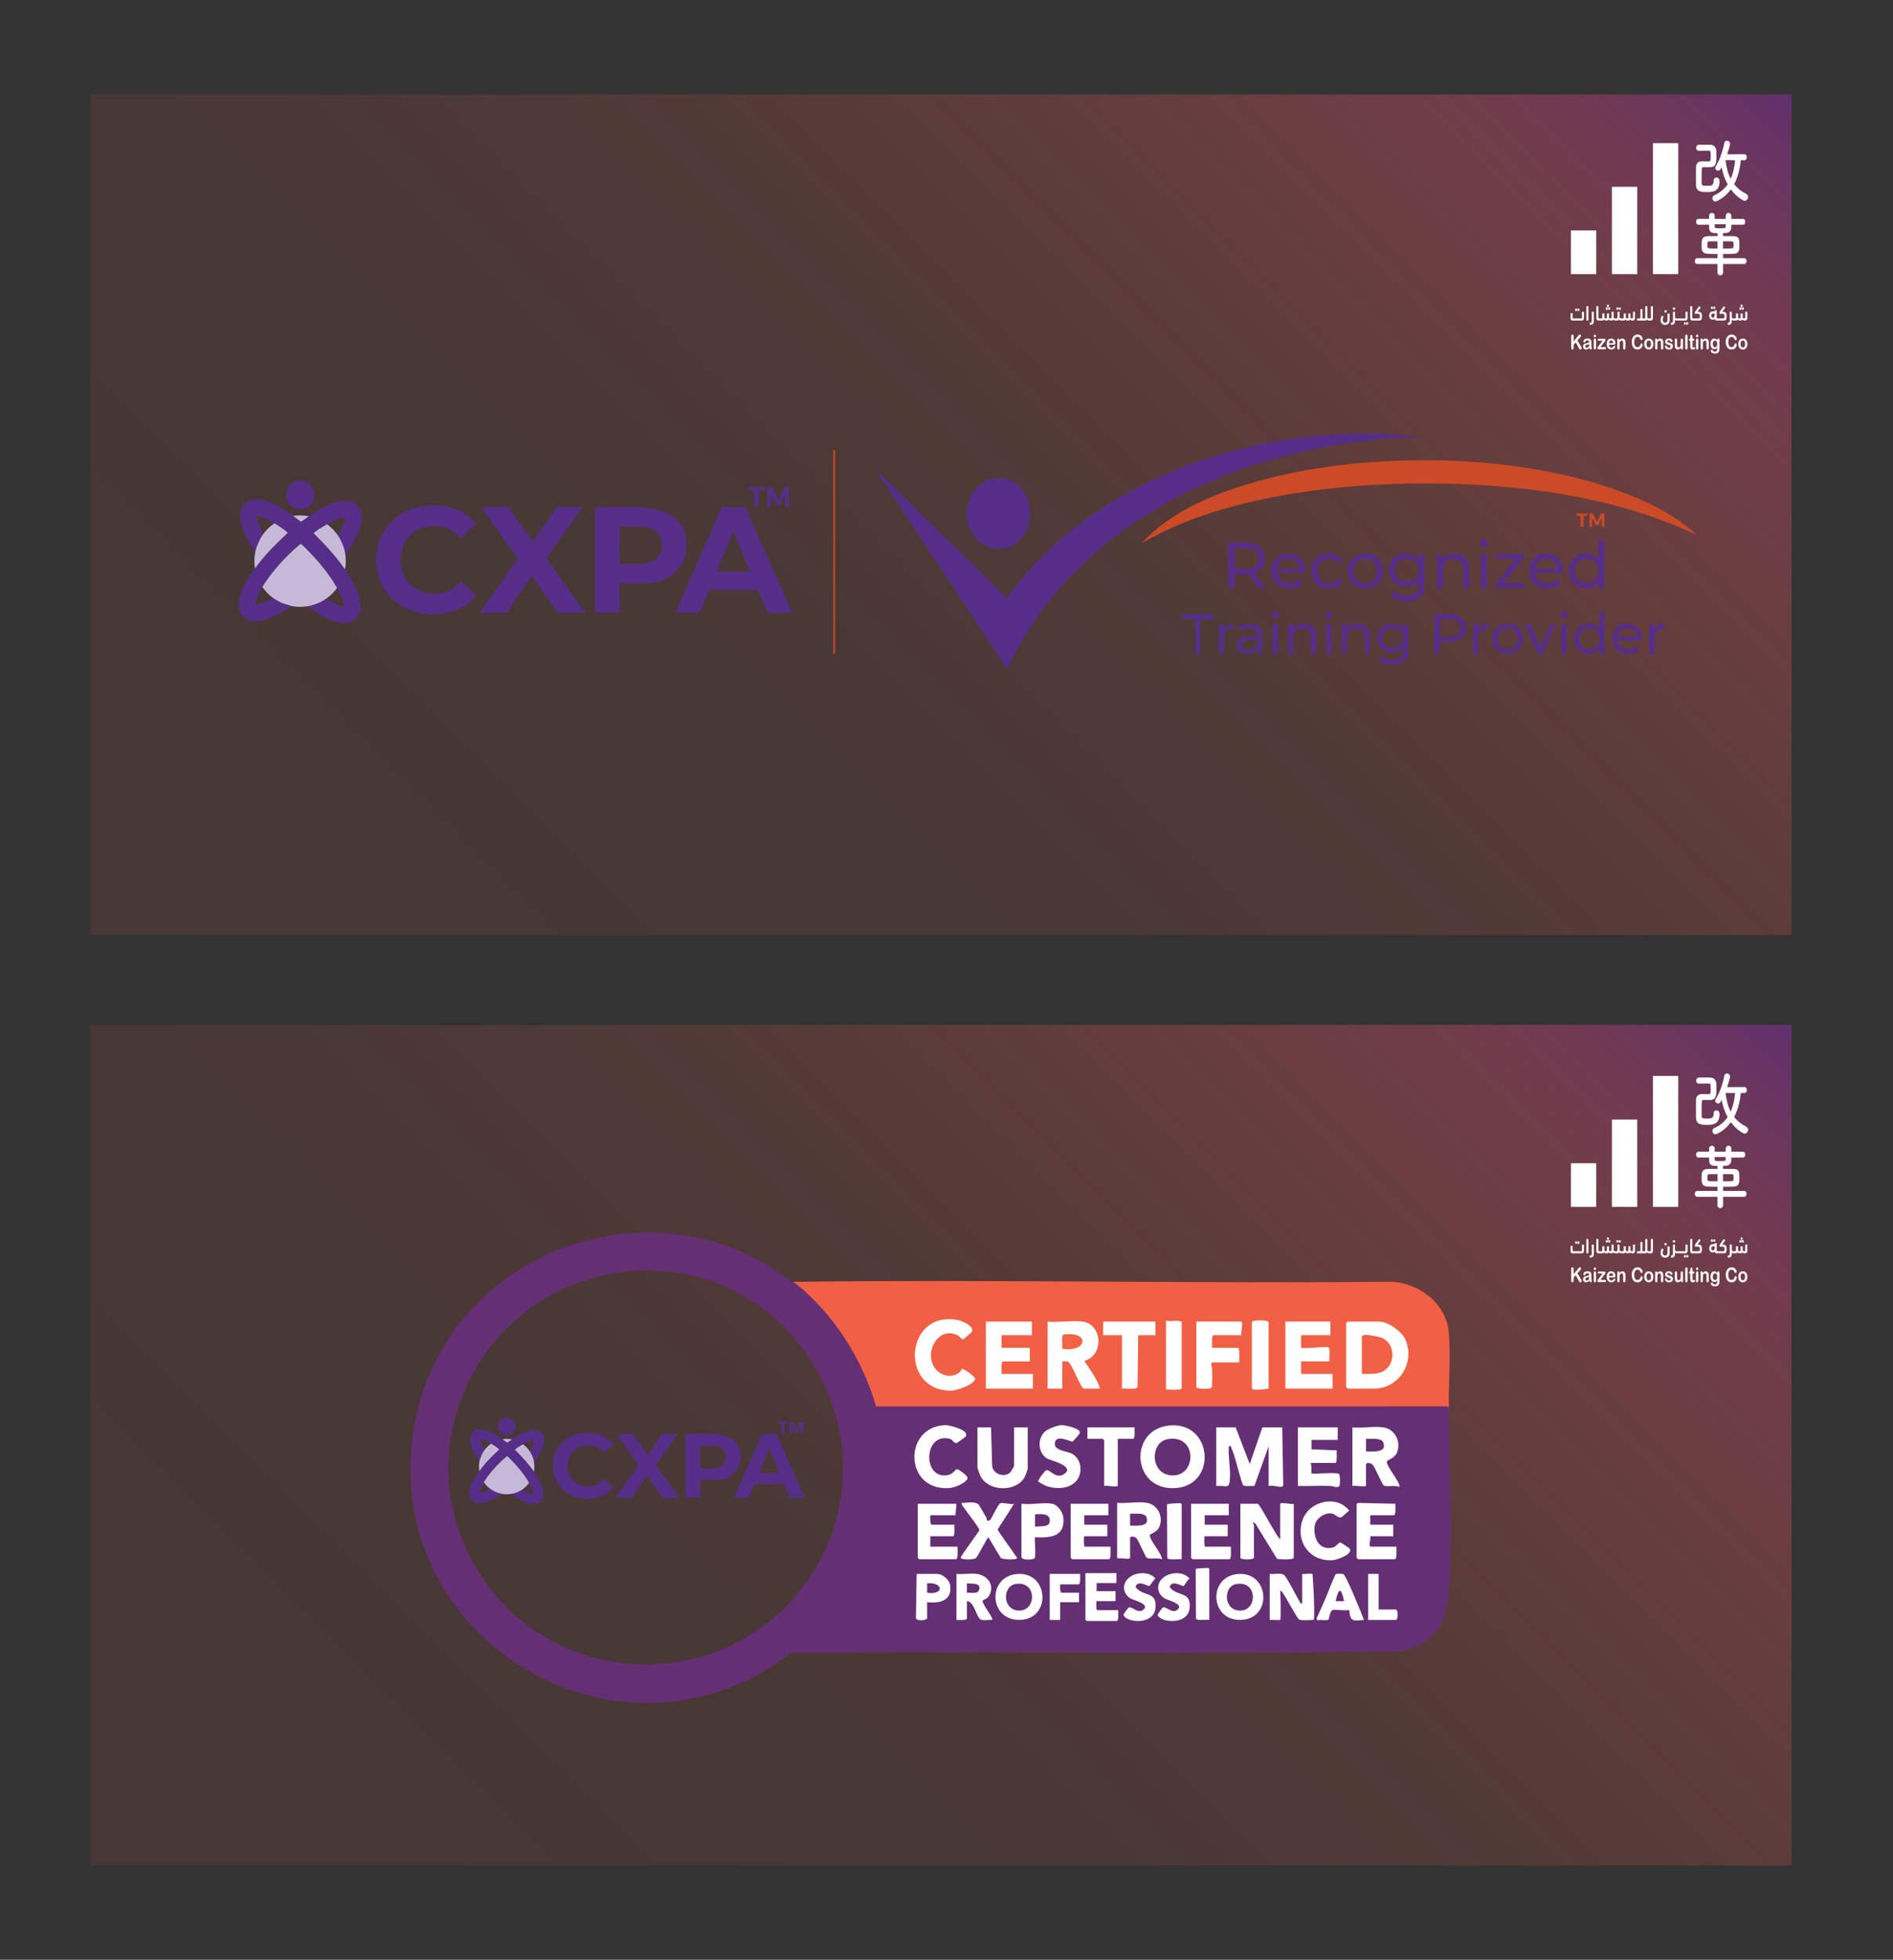 <?xml version="1.0" encoding="UTF-8"?>
<svg id="Layer_1" data-name="Layer 1" xmlns="http://www.w3.org/2000/svg" xmlns:xlink="http://www.w3.org/1999/xlink" viewBox="0 0 375 388">
  <rect x="0" y="0" width="375" height="388" fill="#333333" stroke="none"/>
  <defs>
    <style>
      .cls-1 {
        fill: #fdfdfe;
      }

      .cls-2 {
        fill: url(#linear-gradient-2);
      }

      .cls-3 {
        fill: url(#linear-gradient);
      }

      .cls-4 {
        fill: #562e89;
      }

      .cls-5 {
        fill: #f16044;
      }

      .cls-6 {
        fill: #cb4a28;
      }

      .cls-7 {
        fill: #fff;
      }

      .cls-8 {
        fill: #f16145;
      }

      .cls-9 {
        fill: #f26343;
      }

      .cls-10 {
        fill: #652f74;
      }

      .cls-11 {
        fill: #c6b9d7;
      }

      .cls-12 {
        fill: #652873;
      }
    </style>
    <linearGradient id="linear-gradient" x1="60.554" y1="227.768" x2="312.272" y2="-23.95" gradientUnits="userSpaceOnUse">
      <stop offset="0" stop-color="#f16044" stop-opacity=".1"/>
      <stop offset=".401" stop-color="#ee5e45" stop-opacity=".117"/>
      <stop offset=".573" stop-color="#e35b48" stop-opacity=".176"/>
      <stop offset=".701" stop-color="#d1554e" stop-opacity=".278"/>
      <stop offset=".807" stop-color="#b84c57" stop-opacity=".424"/>
      <stop offset=".9" stop-color="#974062" stop-opacity=".613"/>
      <stop offset=".982" stop-color="#6f3270" stop-opacity=".842"/>
      <stop offset="1" stop-color="#652f74" stop-opacity=".9"/>
    </linearGradient>
    <linearGradient id="linear-gradient-2" x1="60.554" y1="411.98" x2="312.272" y2="160.261" xlink:href="#linear-gradient"/>
  </defs>
  <rect class="cls-3" x="17.913" y="18.69" width="337" height="166.437"/>
  <rect class="cls-2" x="17.913" y="202.902" width="337" height="166.437"/>
  <path class="cls-5" d="M287.001,278.859l-113.777.01c-2.792-9.745-8.052-17.999-15.898-24.381-.193-.159-.189-.481-.216-.501.216-.345.787-.206,1.139-.213,39-.481,78.034.379,117.038-.007,5.648.073,11.226,4.223,11.721,10.057.395,4.655-.063,10.25-.007,15.034Z"/>
  <path class="cls-10" d="M287.001,278.859l-.259-.415-113.19.01c-2.763-9.453-8.314-18.219-16.004-24.404-.123-.1-.289-.093-.438-.066-27.067-21.37-68.252-6.531-74.85,27.316-8.324,42.699,40.222,72.124,74.442,45.97,40.368-.435,80.856.305,121.218-.372,7.421-1.853,9.021-6.986,9.297-13.929.442-11.176-.083-22.91-.216-34.11ZM162.124,309.469c-13.949,25.185-49.662,27.047-66.187,3.45-17.817-25.444-.173-60.011,30.627-61.366,30.122-1.321,50.193,31.5,35.561,57.916Z"/>
  <path class="cls-7" d="M244.777,282.591l2.799,7.255,2.494-7.255h3.941l.196,11.495c-.129.203-.199.279-.452.282-.651.01-1.67-.352-2.44-.166v-7.876l-2.826,7.889c-.551-.106-1.952.206-2.264-.216-.87-2.254-1.371-5.266-2.331-7.414-.126-.286-.027-.325-.465-.262-.159,2.118.339,4.213.216,6.332-.136,2.338-.647,1.391-2.706,1.544v-11.608h3.838Z"/>
  <path class="cls-7" d="M256.292,297.722v10.675c0,.485-2.819.355-3.324.209l-4.26-6.936c-.916-.628-.299.179-.299.299v6.425c0,.465-2.696.465-2.696,0v-10.675h3.423c.418,0,3.642,6.368,4.463,7.049v-6.943c0-.561,2.191.106,2.696-.103h-.003Z"/>
  <path class="cls-7" d="M265.004,282.591v2.487h-5.186v1.866l4.98.206c-.04.442.179,2.487-.312,2.487h-4.878c.286.392.133,1.999.206,2.075.196.196,4.887-.272,5.409.09.286.199.292,2.135.103,2.407-.315.455-1.351-.003-1.873-.02-2.108-.066-4.23.066-6.338.01v-11.608h7.889Z"/>
  <path class="cls-7" d="M196.533,290.261c.259,1.604,2.334,2.288,3.516,1.335.193-.156.843-1.265.843-1.438v-7.567h2.696v8.188c0,.11-.435,1.331-.538,1.534-1.624,3.241-7.511,3.091-8.952-.345-.08-.193-.468-1.325-.468-1.398v-7.982h2.699l.206,7.461c.086.06.08.129,0,.206l-.003.007Z"/>
  <path class="cls-7" d="M268.74,297.828c.03-.113.299-.339.468-.272l7.212.166c-.03.415.163,2.281-.312,2.281h-4.668v1.866h4.565v2.281h-4.565c.169.438-.418,2.072.103,2.072h5.083c-.04.442.183,2.487-.312,2.487h-7.262c-.023,0-.312-.289-.312-.312v-10.572.003Z"/>
  <path class="cls-7" d="M219.566,297.722v2.281h-4.771v1.866h4.565v2.281h-4.565c-.11,0-.143,2.072.103,2.072h5.083c-.04.442.183,2.487-.312,2.487h-7.262c-.023,0-.312-.289-.312-.312v-10.675h7.471Z"/>
  <path class="cls-7" d="M181.8,297.722h7.677l-.206,2.281h-4.98c0,.345-.12,1.866.312,1.866h4.463c-.03.415.166,2.281-.312,2.281h-4.463v2.072h5.396c-.04.442.183,2.487-.312,2.487h-7.262c-.023,0-.312-.289-.312-.312v-10.675Z"/>
  <path class="cls-7" d="M205.687,293.346c-.193-.325,1.424-2.238,1.564-2.268.843-.183,1.906,1.893,3.586.727,2.211-1.534-2.749-2.653-3.383-3.025-1.803-1.059-2.005-3.822-.551-5.256.661-.651,2.5-1.338,3.423-1.365.684-.02,3.779.657,3.619,1.544-.02.11-1.341,1.65-1.438,1.7-.315.166-3.423-1.66-3.546.398-.086,1.488,2.474,1.441,3.526,2.092,1.746,1.079,2.029,3.569.847,5.163-1.318,1.773-4.18,1.829-6.109,1.132-.199-.073-1.497-.767-1.541-.843h.003Z"/>
  <path class="cls-7" d="M191.3,283.67c.106.183.106.561,0,.747-.053.093-1.657,1.235-1.76,1.262-.611.163-.767-.621-1.245-.764-5.372-1.6-5.688,8.171-.468,7.122.989-.199,1.424-1.159,1.746-1.162.322-.003,2.344,1.391,2.092,1.873-.528,1.016-2.623,1.813-3.739,1.873-8.872.495-9.008-12.232-.631-12.461.857-.023,3.593.813,4.001,1.511h.003Z"/>
  <path class="cls-7" d="M195.507,301.032c.056.046.468.03.574-.033.315-.186,1.497-3.068,2.115-3.393.362-.193,2.092.339,2.693.116l-3.251,5.077c0,.319,3.134,4.509,3.586,5.266.143.242.438.286.086.541-.422.229-2.693.143-3.061-.159l-2.44-4.087c-.246,0-2.132,3.908-2.523,4.157-.448.289-2.948.345-2.968-.12-.013-.329,3.28-4.718,3.705-5.422.08-.458-3.496-4.838-3.5-5.153-.007-.511.027-.209.584-.282.598-.08,2.065-.262,2.723.292.116.096,1.325,2.228,1.547,2.61.103.179.11.568.133.584l-.003.007Z"/>
  <path class="cls-7" d="M260.027,320.732c-.561.013-2.288.153-2.699-.1-.372-.229-2.613-4.476-3.227-5.276-.126-.166-.286-.402-.501-.428.07.714.206,5.601,0,5.804-.08.08-1.723-.06-2.075,0v-9.121c.764.113,2.218-.249,2.819.189.601.438,2.557,4.423,3.148,5.346.133.206-.023.369.465.266v-5.804c.571.093,1.438-.133,1.942-.007.252.063.093.365.133.422.196,2.792.388,5.797.269,8.566l-.269.139-.003.003Z"/>
  <path class="cls-7" d="M267.239,306.481c1.155,1.096-2.321,2.347-3.194,2.411-4.559.335-7.474-3.656-6.036-7.899,1.275-3.769,6.704-5.163,9.277-1.922-.382.229-1.302,1.238-1.597,1.321-.674.186-1.109-.538-1.713-.704-1.378-.379-3.3.873-3.52,2.301-.369,2.391.767,5.044,3.576,4.399.661-.153,1.066-.999,1.494-.999.103,0,1.64,1.026,1.713,1.096v-.003Z"/>
  <path class="cls-7" d="M224.752,282.591c-.03.415.166,2.281-.312,2.281h-3.008v9.224c0,.495-2.181-.09-2.696.103v-9.018c0-.023-.289-.312-.312-.312h-3.008v-2.281h9.337v.003Z"/>
  <path class="cls-7" d="M262.554,316.518c.305-.667,1.846-4.731,2.072-4.871.173-.106,1.248-.08,1.491,0,.501.163,3.699,7.962,4.077,9.088-1.126.056-1.939.272-2.407-.179-.299-.292-.422-.956-.501-1.79-.97.129-2.168-.06-3.055-.05-.887.01-.85,1.82-1.122,1.992-.159.103-1.215.04-1.537.03-.398-.017-.83.216-.714-.415"/>
  <path class="cls-7" d="M223.543,318.285c.684-.402,1.843,1.365,2.982.385,1.312-1.126-1.976-1.826-2.583-2.205-.691-.432-1.278-1.205-1.282-2.052-.013-2.922,4.592-3.925,6.239-1.866-.462.226-.936,1.315-1.235,1.464-.219.11-2.311-1.358-2.716.193,1.438,2.002,4.293.711,3.955,4.147-.352,3.556-5.98,2.869-6.348,1.358-.02-.083.916-1.378.993-1.421l-.003-.003Z"/>
  <path class="cls-7" d="M213.964,311.611c-.013.388.143,2.072-.312,2.072h-3.632c-.02.335-.09,1.657.312,1.657h3.423v1.866h-3.735v3.523h-2.075v-9.121h6.016l.003.003Z"/>
  <path class="cls-7" d="M234.089,308.709c-.541-.096-2.753.259-2.852-.302l-.056-10.579c-.007-.123,2.221-.229,2.484-.229.173,0,.425.076.425.226v10.884Z"/>
  <path class="cls-7" d="M273.099,311.611v7.049h3.423c.452,0,.452,2.072,0,2.072h-5.498v-9.121h2.075Z"/>
  <path class="cls-7" d="M266.977,261.657h6.226c1.733,0,4.482,1.919,5.186,3.523,2.005,4.559-1.189,9.742-6.226,9.742h-5.186c-.023,0-.312-.289-.312-.312v-12.644c0-.056.242-.206.312-.312v.003Z"/>
  <path class="cls-7" d="M214.482,261.657c3.964.558,4.22,6.787.312,7.773,1.122,1.7,2.55,3.546,3.111,5.495h-3.217c-.558,0-2.391-5.12-3.151-5.349-.342-.103-.747-.023-1.102-.04v5.389h-2.905v-13.268c2.158.219,4.864-.296,6.949,0h.003Z"/>
  <path class="cls-7" d="M204.418,261.657v2.696h-6.016v2.487h5.601v2.696h-5.293c-.495,0-.269,2.045-.312,2.487h6.226v2.902h-9.337v-13.268h9.131Z"/>
  <path class="cls-7" d="M263.553,261.657v2.696h-5.811v2.487c.744.226,5.19-.279,5.409-.123.418.302.096,2.228.196,2.816h-5.601v2.487h6.226v2.902h-9.337v-13.268h8.922l-.003.003Z"/>
  <path class="cls-7" d="M190.536,271c.222-.156,2.66,1.544,2.62,1.956-.113,1.225-3.735,2.377-4.821,2.377-10.217,0-9.091-15.908,1.358-13.998.863.159,3.5,1.272,2.796,2.394-.06.093-1.584,1.418-1.69,1.434-.302.053-.694-.578-1.056-.767-3.938-2.055-7.019,3.725-4.29,6.77,1.185,1.321,3.194,1.683,4.642.528.305-.242.408-.674.445-.701l-.003.007Z"/>
  <path class="cls-7" d="M245.916,264.349h-5.498c-.495,0-.269,2.045-.312,2.487h5.083c.521,0,.249,2.454.312,2.902h-5.293c-.475,0-.1,1.046-.093,1.338.013.598.083,3.387-.1,3.649-.242.349-3.021.315-3.021-.116v-12.956h8.819c.618,0-.103,2.218.103,2.696Z"/>
  <path class="cls-7" d="M228.902,261.657v2.696h-3.423l-.133,10.233c-.216.661-2.45.213-3.085.339v-10.572h-3.735v-2.696h10.376Z"/>
  <path class="cls-1" d="M251.311,274.921c-.498.073-3.32.521-3.32-.103v-13.059c0-.471,3.32-.471,3.32,0v13.162Z"/>
  <path class="cls-7" d="M234.089,261.657v13.162c0,.531-2.606.242-3.111.312v-13.68c1.079.292,2.009-.169,3.111.206Z"/>
  <path class="cls-7" d="M231.552,282.236c-8.141.867-7.328,13.218,1.577,12.352,8.075-.784,7.046-13.271-1.577-12.352ZM232.15,292.111c-4.37-.203-4.389-6.578-.813-7.188,5.874-1.003,5.784,7.421.813,7.188Z"/>
  <path class="cls-7" d="M274.783,289.249c.11-.153,1.464-.584,1.893-1.527.976-2.152-.252-4.755-2.643-5.127-1.8-.279-4.243.206-6.123,0v11.608c.508-.163,2.696.315,2.696-.103v-4.147c0-.412.843-.398,1.255-.01.588.554,1.849,3.901,2.271,4.157.581.355,2.321-.136,3.114.309.179-1.033-2.965-4.459-2.464-5.16ZM274.142,286.416c-.163,1.225-2.643.92-3.533.946v-2.49c.863.043,2.633-.203,3.267.468.209.222.309.774.269,1.076h-.003Z"/>
  <path class="cls-7" d="M210.651,300.511c-.096-1.099-1.079-2.563-2.188-2.786-1.657-.332-4.343.246-6.119,0v10.469c-.06.807,2.407.611,2.606.325.335-.481-.086-3.984.09-4.16,2.995.116,5.947-.056,5.611-3.845v-.003ZM205.043,302.284v-2.487c1.129-.027,3.008-.249,2.925,1.348-.073,1.381-2.069.91-2.925,1.139Z"/>
  <path class="cls-7" d="M194.65,316.917c.02-.11.93-.345,1.302-1.013,1.142-2.055-.289-4.004-2.427-4.29-1.235-.166-2.772.12-4.047,0v9.121c.388-.013,2.075.143,2.075-.312v-3.42c1.464.033,1.81,3.091,2.699,3.626.498.299,1.67.007,2.281.103.379-.365-2.002-3.118-1.883-3.815ZM194.006,314.569c-.236,1.192-1.534.684-2.454.774v-1.866c.9.113,2.703-.159,2.454,1.092Z"/>
  <path class="cls-12" d="M266.249,317h-1.657c.571-2.653,1.102-2.756,1.657,0Z"/>
  <path class="cls-7" d="M188.219,313.802c-.173-1.102-1.521-2.188-2.58-2.188h-4.047l-.153,8.556c-.139.973,2.225.604,2.225.252v-3.214c2.53.305,5.034-.335,4.552-3.407h.003ZM183.666,315.343v-1.866c3.211-.312,3.427,2.374,0,1.866Z"/>
  <path class="cls-8" d="M269.779,272.019v-7.358c0-.82,3.456-.023,4.084.272,2.816,1.331,2.557,5.757-.349,6.773-1.172.408-2.51.305-3.732.312h-.003Z"/>
  <path class="cls-9" d="M210.435,267.046c.1-.581-.222-2.523.196-2.812,5.279-.81,4.914,3.586-.196,2.812Z"/>
  <path class="cls-7" d="M230.307,318.285c.684-.402,1.843,1.365,2.982.385,1.312-1.126-1.976-1.826-2.583-2.205-.691-.432-1.278-1.205-1.282-2.052-.013-2.922,4.592-3.925,6.239-1.866-.462.226-.936,1.315-1.235,1.464-.219.11-2.311-1.358-2.716.193,1.438,2.002,4.293.711,3.954,4.147-.352,3.556-5.98,2.869-6.348,1.358-.02-.083.916-1.378.993-1.421l-.003-.003Z"/>
  <path class="cls-7" d="M201.324,311.647c-5.957.634-5.359,9.669,1.155,9.035,5.907-.574,5.153-9.709-1.155-9.035ZM201.762,318.869c-3.197-.149-3.211-4.811-.594-5.256,4.296-.734,4.23,5.429.594,5.256Z"/>
  <path class="cls-7" d="M245.082,311.647c-5.957.634-5.359,9.669,1.155,9.035,5.907-.574,5.153-9.709-1.155-9.035ZM245.517,318.869c-3.197-.149-3.211-4.811-.594-5.256,4.296-.734,4.23,5.429.594,5.256Z"/>
  <path class="cls-7" d="M239.561,320.709c-.501-.09-2.547.242-2.64-.279l-.053-9.792c-.007-.116,2.059-.213,2.301-.213.159,0,.392.07.392.209v10.074Z"/>
  <path class="cls-7" d="M243.419,297.722v2.281h-4.771v1.866h4.565v2.281h-4.565c-.11,0-.143,2.072.103,2.072h5.083c-.04.442.183,2.487-.312,2.487h-7.262c-.023,0-.312-.289-.312-.312v-10.675h7.471Z"/>
  <path class="cls-7" d="M227.83,303.838c.106-.146,1.388-.554,1.796-1.451.926-2.042-.239-4.516-2.507-4.868-1.71-.266-4.028.196-5.811,0v11.017c.485-.156,2.56.299,2.56-.1v-3.935c0-.388.8-.379,1.192-.01.558.525,1.753,3.702,2.155,3.945.551.335,2.205-.129,2.955.292.169-.979-2.816-4.233-2.338-4.897l-.003.007ZM227.219,301.149c-.156,1.162-2.51.873-3.354.896v-2.364c.82.04,2.5-.193,3.101.445.199.213.292.737.256,1.023h-.003Z"/>
  <path class="cls-7" d="M221.159,311.458v1.966h-3.921v1.61h3.752v1.966h-3.752c-.09,0-.116,1.79.086,1.79h4.18c-.033.382.149,2.145-.256,2.145h-5.97c-.017,0-.256-.249-.256-.269v-9.207h6.139-.003Z"/>
  <g>
    <g>
      <path class="cls-7" d="M311.74,66.58v1.007l.969-1.191c.047-.057.086-.1.119-.127.033-.028.076-.042.131-.042.07,0,.128.025.172.074s.066.109.066.179c0,.085-.038.169-.112.252l-.601.67.692,1.168c.049.081.085.151.11.212.023.061.035.12.035.177,0,.064-.021.12-.063.167-.042.047-.101.07-.174.07-.068,0-.124-.017-.168-.052-.043-.035-.079-.081-.11-.138-.029-.058-.056-.11-.079-.157l-.584-1.058-.403.457v.593c0,.12-.023.209-.07.268s-.107.087-.18.087c-.043,0-.083-.013-.121-.039-.039-.026-.069-.062-.09-.106-.016-.036-.025-.079-.029-.127-.003-.048-.004-.118-.004-.21v-2.135c0-.118.021-.206.064-.265.045-.059.104-.088.18-.088.074,0,.135.029.18.087.047.058.07.146.07.266Z"/>
      <path class="cls-7" d="M314.839,68.895c-.11.101-.216.176-.319.227-.102.05-.217.075-.344.075-.117,0-.219-.027-.308-.081-.088-.054-.156-.128-.204-.221-.047-.092-.071-.193-.071-.301,0-.146.04-.271.118-.375.078-.103.188-.172.324-.208.029-.008.101-.025.215-.053s.212-.053.293-.076c.082-.022.17-.05.266-.083-.006-.141-.029-.245-.072-.311s-.131-.099-.266-.099c-.115,0-.201.019-.26.057-.059.038-.108.095-.15.17-.041.076-.07.125-.088.15-.018.024-.054.036-.11.036-.051,0-.095-.02-.132-.058-.037-.039-.057-.088-.057-.148,0-.094.029-.186.086-.274s.145-.162.264-.219c.12-.058.27-.086.447-.086.2,0,.357.028.471.083.115.055.195.143.242.263s.07.28.07.478v.319c0,.087-.002.185-.002.292,0,.101.014.205.041.314.029.109.043.179.043.21,0,.055-.021.105-.065.15s-.094.067-.149.067c-.047,0-.092-.026-.138-.077-.046-.052-.094-.126-.145-.225ZM314.809,68.122c-.066.029-.163.059-.29.091-.127.032-.215.056-.264.071s-.095.044-.14.088c-.045.044-.066.105-.066.183,0,.081.025.15.078.207.053.057.12.085.205.085.09,0,.172-.023.248-.069s.132-.106.167-.179c.041-.081.062-.214.062-.4v-.076Z"/>
      <path class="cls-7" d="M315.945,66.774c-.063,0-.117-.023-.162-.069-.045-.045-.068-.11-.068-.194,0-.076.023-.138.07-.187.045-.049.099-.073.16-.073.059,0,.11.022.156.066.045.044.068.109.068.194,0,.083-.022.146-.066.193-.045.046-.098.07-.158.07ZM316.17,67.326v1.545c0,.107-.021.188-.065.243-.043.055-.099.082-.165.082s-.12-.028-.162-.084c-.041-.056-.062-.137-.062-.241v-1.53c0-.106.021-.186.062-.239.042-.054.096-.081.162-.081s.122.027.165.081c.044.053.065.128.065.223Z"/>
      <path class="cls-7" d="M317.873,67.636l-.832,1.095h.891c.072,0,.126.02.162.06.037.04.055.091.055.154,0,.06-.018.109-.053.147-.037.038-.092.057-.164.057h-1.231c-.087,0-.151-.022-.194-.066-.042-.044-.063-.105-.063-.182,0-.046.015-.092.045-.138s.093-.132.187-.256c.1-.13.19-.249.271-.354.082-.106.158-.205.228-.297.069-.092.128-.17.174-.234s.083-.119.11-.165h-.676c-.092,0-.163-.01-.211-.029-.047-.02-.071-.071-.071-.155,0-.062.019-.11.054-.147.037-.037.088-.055.154-.055h1.043c.096,0,.17.017.223.05.051.033.076.093.076.179,0,.029-.004.059-.015.089-.01.031-.021.056-.033.076s-.028.043-.05.071c-.021.028-.047.062-.078.101Z"/>
      <path class="cls-7" d="M319.637,68.241h-.889c0,.121.021.229.062.321.041.093.094.163.161.21.067.047.142.07.222.07.055,0,.104-.007.149-.022s.089-.039.13-.07c.043-.032.082-.066.117-.103s.082-.086.138-.149c.023-.023.057-.035.101-.035.046,0,.084.015.112.045.028.03.044.073.044.127,0,.048-.017.105-.049.169s-.08.126-.146.186-.146.109-.245.148c-.098.039-.211.059-.338.059-.291,0-.519-.098-.68-.293-.162-.196-.243-.462-.243-.797,0-.158.02-.305.06-.44s.098-.251.175-.348.171-.171.282-.222c.112-.052.236-.078.373-.078.178,0,.33.044.457.132.127.088.222.202.285.342.062.14.094.282.094.427,0,.134-.032.222-.098.261-.065.04-.157.06-.275.06ZM318.748,67.938h.823c-.011-.183-.053-.32-.126-.411-.072-.091-.168-.136-.287-.136-.112,0-.205.046-.277.138-.073.092-.117.229-.133.409Z"/>
      <path class="cls-7" d="M320.806,67.318v.064c.08-.124.167-.215.263-.273.094-.058.203-.087.326-.087.119,0,.227.031.32.092.095.061.166.148.212.26.03.065.05.136.058.212.01.076.014.172.014.29v.995c0,.107-.021.188-.062.243-.041.055-.096.082-.162.082-.067,0-.122-.028-.164-.084-.043-.056-.063-.137-.063-.241v-.891c0-.176-.021-.311-.062-.404-.042-.094-.124-.14-.249-.14-.08,0-.154.028-.221.085-.066.057-.115.135-.146.234-.021.08-.033.229-.033.446v.67c0,.108-.021.19-.064.244s-.098.081-.165.081c-.065,0-.119-.028-.161-.084-.043-.056-.063-.137-.063-.241v-1.545c0-.102.019-.178.057-.228s.089-.076.155-.076c.039,0,.075.011.107.033.032.022.059.056.077.1.02.044.029.099.029.163Z"/>
      <path class="cls-7" d="M325.412,68.241c0,.091-.02.19-.059.296-.037.106-.098.211-.18.313s-.188.186-.314.25-.276.096-.445.096c-.129,0-.246-.014-.352-.043s-.201-.073-.287-.134c-.086-.061-.164-.141-.236-.24-.064-.09-.119-.191-.165-.303s-.079-.231-.103-.357c-.022-.127-.034-.261-.034-.404,0-.231.028-.438.086-.621.058-.183.139-.339.245-.469s.231-.229.375-.297c.143-.068.295-.102.457-.102.197,0,.373.046.527.139s.271.208.354.344c.082.137.123.266.123.387,0,.066-.02.125-.06.176-.04.051-.088.076-.145.076-.063,0-.11-.018-.142-.053-.032-.035-.067-.096-.106-.182-.063-.143-.14-.249-.227-.319-.087-.071-.194-.106-.322-.106-.202,0-.364.091-.485.272-.119.182-.18.439-.18.773,0,.224.026.409.08.558.053.148.129.259.227.332.097.073.211.11.342.11.143,0,.262-.042.36-.125s.172-.205.222-.365c.021-.076.047-.138.078-.186.031-.047.081-.071.15-.071.059,0,.109.024.15.072.043.048.064.108.064.181Z"/>
      <path class="cls-7" d="M327.523,68.11c0,.159-.021.306-.062.44-.043.135-.104.25-.184.347-.08.097-.175.171-.285.223-.111.051-.236.077-.375.077-.137,0-.262-.026-.371-.078s-.205-.127-.285-.225c-.08-.097-.141-.212-.183-.345-.042-.132-.062-.279-.062-.439,0-.162.021-.31.063-.445.042-.134.102-.25.182-.345.078-.095.174-.169.285-.22.112-.052.236-.078.371-.078.138,0,.262.026.375.079.111.052.207.126.287.223s.141.211.182.345c.042.133.062.28.062.441ZM327.068,68.11c0-.218-.041-.388-.123-.509-.081-.122-.19-.182-.328-.182-.089,0-.167.027-.234.081-.068.054-.119.134-.156.24-.037.105-.055.229-.055.37,0,.14.018.262.054.366s.087.185.155.24c.066.056.146.083.236.083.138,0,.247-.061.328-.183.082-.122.123-.291.123-.506Z"/>
      <path class="cls-7" d="M328.294,67.318v.064c.08-.124.167-.215.263-.273.094-.058.203-.087.326-.087.119,0,.227.031.32.092.095.061.166.148.212.26.03.065.05.136.058.212.01.076.014.172.014.29v.995c0,.107-.021.188-.062.243-.041.055-.096.082-.162.082-.067,0-.122-.028-.164-.084-.043-.056-.063-.137-.063-.241v-.891c0-.176-.021-.311-.062-.404-.042-.094-.124-.14-.249-.14-.08,0-.154.028-.221.085-.066.057-.115.135-.146.234-.021.08-.033.229-.033.446v.67c0,.108-.021.19-.064.244s-.098.081-.165.081c-.065,0-.119-.028-.161-.084-.043-.056-.063-.137-.063-.241v-1.545c0-.102.019-.178.057-.228s.089-.076.155-.076c.039,0,.075.011.107.033.032.022.059.056.077.1.02.044.029.099.029.163Z"/>
      <path class="cls-7" d="M331.4,68.498c0,.147-.03.274-.092.379-.061.105-.15.185-.27.239s-.264.081-.436.081c-.162,0-.303-.029-.419-.088-.116-.059-.202-.132-.258-.221-.056-.088-.083-.176-.083-.265,0-.059.018-.109.053-.151.036-.042.081-.062.135-.062.049,0,.085.014.11.041s.05.066.073.115c.047.096.102.167.167.214.065.047.153.07.265.07.092,0,.166-.024.225-.071.059-.048.087-.102.087-.164,0-.094-.03-.163-.091-.206-.061-.043-.16-.084-.299-.124-.156-.046-.283-.094-.381-.144s-.177-.117-.235-.199c-.06-.083-.089-.184-.089-.304,0-.107.027-.208.082-.304s.135-.171.24-.228c.105-.057.234-.085.383-.085.118,0,.224.015.317.043.094.029.172.067.235.116.062.048.109.102.143.161.032.059.049.116.049.172,0,.062-.018.112-.053.151s-.084.059-.148.059c-.047,0-.086-.016-.119-.047s-.07-.078-.112-.141c-.034-.052-.075-.094-.121-.125-.047-.032-.11-.047-.19-.047-.082,0-.149.021-.204.062-.054.041-.081.092-.081.154,0,.056.02.102.06.138.04.036.094.066.161.089.068.023.161.052.279.086.141.041.256.089.346.145.089.056.156.123.203.199.045.076.068.163.068.261Z"/>
      <path class="cls-7" d="M332.964,68.895v-.068c-.054.081-.111.149-.171.204-.061.055-.125.096-.196.123s-.152.04-.243.04c-.109,0-.208-.027-.295-.08-.088-.054-.154-.127-.202-.222-.057-.113-.085-.277-.085-.489v-1.06c0-.107.021-.187.062-.24.041-.053.095-.08.163-.08s.124.027.166.081c.043.053.063.133.063.239v.856c0,.124.009.229.026.312.018.084.05.15.096.198.047.048.108.072.188.072.076,0,.148-.027.216-.081.067-.053.117-.123.148-.209.025-.076.038-.242.038-.498v-.65c0-.106.021-.186.062-.239.043-.054.098-.081.166-.081.066,0,.121.026.162.08.041.053.062.133.062.24v1.549c0,.102-.021.179-.06.229-.04.051-.091.076-.152.076s-.113-.026-.153-.079c-.041-.053-.062-.127-.062-.223Z"/>
      <path class="cls-7" d="M333.842,68.872v-2.319c0-.107.021-.188.062-.243s.095-.083.163-.083c.069,0,.125.027.167.082s.063.135.063.244v2.319c0,.108-.021.19-.064.244s-.098.081-.166.081c-.066,0-.12-.028-.162-.084-.041-.056-.062-.137-.062-.241Z"/>
      <path class="cls-7" d="M334.791,67.069h.05v-.321c0-.086.002-.154.006-.203.003-.049.015-.091.032-.126.018-.037.043-.066.076-.089s.07-.034.111-.034c.059,0,.11.025.156.076.031.034.051.076.06.125s.013.119.013.208v.364h.166c.064,0,.113.018.147.054.034.036.051.082.051.138,0,.072-.024.122-.073.151-.047.028-.117.043-.207.043h-.084v.983c0,.083.002.148.008.193.004.045.018.082.039.11.021.028.057.042.105.042.027,0,.062-.006.108-.017.046-.011.081-.017.106-.017.037,0,.07.017.1.052s.043.077.043.128c0,.086-.039.152-.119.198-.08.045-.194.068-.344.068-.143,0-.25-.028-.323-.084s-.121-.134-.144-.233c-.023-.099-.034-.231-.034-.397v-1.026h-.06c-.066,0-.115-.019-.15-.055-.034-.036-.051-.083-.051-.139s.018-.103.053-.138c.037-.036.09-.054.158-.054Z"/>
      <path class="cls-7" d="M336.201,66.774c-.063,0-.117-.023-.162-.069-.045-.045-.068-.11-.068-.194,0-.076.023-.138.07-.187.045-.049.099-.073.16-.073.059,0,.11.022.156.066.045.044.068.109.068.194,0,.083-.022.146-.066.193-.045.046-.098.07-.158.07ZM336.426,67.326v1.545c0,.107-.021.188-.065.243-.043.055-.099.082-.165.082s-.12-.028-.162-.084c-.041-.056-.062-.137-.062-.241v-1.53c0-.106.021-.186.062-.239.042-.054.096-.081.162-.081s.122.027.165.081c.044.053.065.128.065.223Z"/>
      <path class="cls-7" d="M337.307,67.318v.064c.08-.124.168-.215.263-.273s.204-.087.327-.087c.119,0,.227.031.32.092.094.061.165.148.211.26.03.065.05.136.059.212s.014.172.014.29v.995c0,.107-.021.188-.062.243-.041.055-.096.082-.162.082-.068,0-.123-.028-.165-.084s-.063-.137-.063-.241v-.891c0-.176-.021-.311-.062-.404-.041-.094-.124-.14-.248-.14-.081,0-.154.028-.221.085-.066.057-.115.135-.146.234-.022.08-.033.229-.033.446v.67c0,.108-.021.19-.064.244s-.098.081-.166.081c-.064,0-.119-.028-.16-.084-.043-.056-.064-.137-.064-.241v-1.545c0-.102.02-.178.057-.228.038-.05.09-.076.155-.076.04,0,.075.011.108.033.031.022.058.056.076.1.02.044.029.099.029.163Z"/>
      <path class="cls-7" d="M340.622,67.415v1.553c0,.178-.017.331-.048.458-.032.128-.084.233-.154.317-.072.083-.164.146-.279.186s-.258.061-.428.061c-.156,0-.297-.026-.42-.077-.123-.052-.218-.118-.284-.2-.066-.082-.1-.166-.1-.251,0-.065.019-.119.057-.16s.083-.062.136-.062c.066,0,.125.034.176.104.023.035.049.071.075.107.026.036.055.066.087.092.031.026.068.044.113.057.045.012.096.019.152.019.118,0,.209-.02.274-.058.065-.038.11-.092.136-.161.026-.069.042-.144.047-.223.004-.079.008-.206.01-.381-.07.115-.15.202-.242.262-.092.061-.201.09-.327.09-.151,0-.284-.046-.398-.137-.113-.091-.2-.219-.262-.384s-.091-.354-.091-.57c0-.161.018-.305.055-.435s.09-.238.159-.327.147-.156.237-.201c.09-.045.189-.068.297-.068.129,0,.24.029.334.087s.182.149.263.273v-.072c0-.093.02-.165.059-.215.038-.051.089-.077.149-.077.088,0,.146.034.175.101s.043.164.043.291ZM339.307,68.092c0,.217.04.38.121.492.08.111.184.167.312.167.075,0,.146-.024.214-.072.066-.047.121-.12.164-.215.041-.096.062-.212.062-.35,0-.218-.041-.388-.122-.509-.081-.122-.188-.182-.321-.182-.131,0-.234.058-.312.174s-.117.281-.117.496Z"/>
      <path class="cls-7" d="M344.042,68.241c0,.091-.019.19-.058.296-.038.106-.098.211-.18.313-.083.103-.188.186-.314.25-.128.064-.277.096-.446.096-.129,0-.245-.014-.351-.043s-.201-.073-.287-.134c-.086-.061-.165-.141-.237-.24-.064-.09-.119-.191-.165-.303-.045-.112-.079-.231-.102-.357-.023-.127-.035-.261-.035-.404,0-.231.029-.438.086-.621.058-.183.139-.339.246-.469.105-.13.23-.229.374-.297s.296-.102.458-.102c.197,0,.373.046.526.139.154.093.272.208.354.344.082.137.123.266.123.387,0,.066-.02.125-.061.176-.039.051-.088.076-.145.076-.062,0-.109-.018-.142-.053s-.067-.096-.106-.182c-.063-.143-.139-.249-.227-.319-.087-.071-.194-.106-.322-.106-.202,0-.363.091-.484.272-.12.182-.18.439-.18.773,0,.224.025.409.079.558.054.148.129.259.227.332.097.073.212.11.343.11.142,0,.262-.042.359-.125.099-.083.172-.205.223-.365.021-.076.047-.138.078-.186.031-.047.08-.071.149-.071.06,0,.109.024.151.072.043.048.063.108.063.181Z"/>
      <path class="cls-7" d="M346.154,68.11c0,.159-.021.306-.063.44-.042.135-.103.25-.183.347-.08.097-.176.171-.286.223-.11.051-.235.077-.374.077-.138,0-.262-.026-.371-.078s-.205-.127-.285-.225c-.08-.097-.142-.212-.184-.345-.041-.132-.062-.279-.062-.439,0-.162.021-.31.063-.445.042-.134.103-.25.182-.345s.174-.169.286-.22c.111-.052.235-.078.371-.078.137,0,.262.026.374.079s.208.126.288.223c.079.097.141.211.182.345s.062.28.062.441ZM345.698,68.11c0-.218-.04-.388-.122-.509-.082-.122-.191-.182-.328-.182-.09,0-.168.027-.234.081-.068.054-.12.134-.156.24-.037.105-.056.229-.056.37,0,.14.019.262.054.366.037.104.088.185.155.24.067.056.146.083.237.083.137,0,.246-.061.328-.183s.122-.291.122-.506Z"/>
    </g>
    <path class="cls-7" d="M313.203,63.046c.127,0,.177-.054.177-.221v-1.053c0-.029.011-.042.036-.042h.333c.025,0,.036.012.036.042v1.161c0,.366-.112.524-.431.524h-1.807c-.304,0-.424-.158-.424-.524v-.895c0-.029.011-.042.036-.042h.333c.025,0,.036.012.036.042v.786c0,.166.054.221.174.221h1.499ZM312.08,61.557c-.025,0-.036-.012-.036-.042v-.358c0-.029.011-.042.036-.042h.304c.025,0,.036.012.036.042v.358c0,.029-.011.042-.036.042h-.304ZM312.551,61.557c-.025,0-.036-.012-.036-.042v-.358c0-.029.011-.042.036-.042h.304c.025,0,.036.012.036.042v.358c0,.029-.011.042-.036.042h-.304ZM314.652,63.417c0,.029-.011.042-.036.042h-.337c-.025,0-.036-.012-.036-.042v-2.746c0-.029.011-.042.036-.042h.337c.025,0,.036.012.036.042v2.746ZM314.963,64.299c-.025,0-.036-.012-.036-.042v-.333c0-.029.011-.042.036-.042h.08c.203,0,.286-.116.286-.354v-1.756c0-.029.011-.042.036-.042h.337c.025,0,.036.012.036.042v1.764c0,.508-.214.761-.641.761h-.134ZM316.231,60.671c0-.029.011-.042.036-.042h.337c.025,0,.036.012.036.042v2.155c0,.166.054.221.174.221h.127c.098,0,.145.058.145.212,0,.171-.043.2-.145.2h-.286c-.304,0-.424-.158-.424-.524v-2.263ZM317.828,62.789c0,.179.076.258.25.258.246,0,.257-.062.257-.412v-.533c0-.029.011-.042.036-.042h.337c.025,0,.036.012.036.042v.695c0,.171.101.25.25.25.225,0,.254-.058.254-.408v-.865c0-.029.011-.042.036-.042h.337c.025,0,.036.012.036.042v1.015c0,.166.116.258.301.258h.062c.098,0,.145.054.145.2,0,.162-.047.212-.145.212-.188,0-.326-.033-.409-.212-.069.154-.188.212-.406.212h-.156c-.17,0-.29-.079-.351-.216-.069.162-.188.216-.406.216h-.159c-.17,0-.29-.075-.351-.221-.069.162-.188.221-.406.221h-.391c-.112,0-.17-.008-.17-.187,0-.166.043-.225.145-.225h.29c.174,0,.17-.116.17-.412v-.533c0-.029.011-.042.036-.042h.337c.025,0,.036.012.036.042v.686ZM318.15,61.316c-.025,0-.036-.012-.036-.042v-.358c0-.029.011-.042.036-.042h.304c.025,0,.036.012.036.042v.358c0,.029-.011.042-.036.042h-.304ZM318.382,60.779c-.025,0-.036-.012-.036-.042v-.358c0-.029.011-.042.036-.042h.304c.025,0,.036.012.036.042v.358c0,.029-.011.042-.036.042h-.304ZM318.621,61.316c-.025,0-.036-.012-.036-.042v-.358c0-.029.011-.042.036-.042h.304c.025,0,.036.012.036.042v.358c0,.029-.011.042-.036.042h-.304ZM320.355,63.458h-.337c-.098,0-.145-.042-.145-.196,0-.162.043-.216.145-.216h.235c.17,0,.174-.112.174-.408v-.865c0-.033.033-.042.062-.042h.311c.025,0,.036.012.036.042v1.015c0,.166.116.258.301.258h.062c.098,0,.145.054.145.2,0,.162-.043.212-.145.212-.188,0-.33-.033-.413-.212-.069.162-.199.212-.431.212ZM320.25,61.316c-.025,0-.036-.012-.036-.042v-.358c0-.029.011-.042.036-.042h.304c.025,0,.036.012.036.042v.358c0,.029-.011.042-.036.042h-.304ZM320.721,61.316c-.025,0-.036-.012-.036-.042v-.358c0-.029.011-.042.036-.042h.304c.025,0,.036.012.036.042v.358c0,.029-.011.042-.036.042h-.304ZM322.068,62.789c0,.171.087.258.261.258.21,0,.246-.033.246-.316v-.628c0-.029.011-.042.036-.042h.337c.025,0,.036.012.036.042v.682c0,.179.098.262.254.262.232,0,.25-.058.25-.408v-.865c0-.029.011-.042.036-.042h.337c.025,0,.036.012.036.042v1.161c0,.383-.123.524-.453.524h-.156c-.17,0-.29-.079-.351-.216-.069.162-.188.216-.406.216h-.159c-.17,0-.29-.075-.351-.221-.069.162-.188.221-.409.221h-.413c-.098,0-.145-.042-.145-.187,0-.166.043-.225.145-.225h.29c.148,0,.17-.079.17-.316v-.628c0-.029.011-.042.036-.042h.337c.025,0,.036.012.036.042v.686ZM325.921,60.671c0-.029.011-.042.036-.042h.337c.025,0,.036.012.036.042v2.159c.022.146.12.216.297.216h.062c.098,0,.145.054.145.2,0,.162-.043.212-.145.212-.185,0-.322-.029-.409-.208-.069.154-.196.208-.416.208h-1.546c-.025,0-.036-.012-.036-.042v-.329c0-.029.011-.042.036-.042h.645v-1.789c0-.029.011-.042.036-.042h.337c.025,0,.036.012.036.042v1.789h.377c.163,0,.174-.092.174-.374v-2.001ZM326.689,63.458c-.098,0-.145-.037-.145-.2,0-.154.043-.212.145-.212h.177c.12,0,.174-.054.174-.221v-2.155c0-.029.011-.042.036-.042h.337c.025,0,.036.012.036.042v2.263c0,.366-.12.524-.424.524h-.337ZM329.239,62.522l.293.133c.022.012.025.029.014.054-.076.154-.163.366-.163.616,0,.437.268.57.489.57.279,0,.464-.154.464-.537v-1.236c0-.029.011-.042.036-.042h.337c.025,0,.036.012.036.042v1.248c0,.637-.355.949-.887.949-.507,0-.887-.308-.887-.953,0-.3.094-.62.214-.836.011-.025.029-.029.054-.008ZM329.785,61.869c-.025,0-.036-.012-.036-.042v-.358c0-.029.011-.042.036-.042h.348c.025,0,.036.012.036.042v.358c0,.029-.011.042-.036.042h-.348ZM331.408,61.773c0-.029.011-.042.036-.042h.337c.025,0,.036.012.036.042v1.015c0,.166.116.258.301.258h.062c.098,0,.145.054.145.2,0,.162-.043.212-.145.212-.163,0-.279-.021-.362-.137v.079c0,.599-.159.899-.641.899h-.134c-.025,0-.036-.012-.036-.042v-.333c0-.029.011-.042.036-.042h.08c.279,0,.286-.229.286-.624v-1.485ZM331.44,61.316c-.025,0-.036-.012-.036-.042v-.358c0-.029.011-.042.036-.042h.348c.025,0,.036.012.036.042v.358c0,.029-.011.042-.036.042h-.348ZM332.179,63.458c-.098,0-.127-.046-.127-.196,0-.166.025-.216.127-.216h.435c.098,0,.145.054.145.204,0,.171-.043.208-.145.208h-.435ZM332.614,63.458c-.098,0-.127-.046-.127-.196,0-.166.025-.216.127-.216h.435c.098,0,.145.054.145.204,0,.171-.043.208-.145.208h-.435ZM333.048,63.458c-.098,0-.127-.046-.127-.196,0-.166.025-.216.127-.216h.435c.098,0,.145.054.145.204,0,.171-.043.208-.145.208h-.435ZM333.483,63.458c-.098,0-.145-.042-.145-.191,0-.162.043-.221.145-.221h.235c.12,0,.174-.054.174-.221v-1.053c0-.029.011-.042.036-.042h.337c.025,0,.036.012.036.042v1.161c0,.366-.12.524-.424.524h-.395ZM333.624,64.257c-.025,0-.036-.012-.036-.042v-.358c0-.029.011-.042.036-.042h.304c.025,0,.036.012.036.042v.358c0,.029-.011.042-.036.042h-.304ZM334.095,64.257c-.025,0-.036-.012-.036-.042v-.358c0-.029.011-.042.036-.042h.304c.025,0,.036.012.036.042v.358c0,.029-.011.042-.036.042h-.304ZM334.83,60.671c0-.029.011-.042.036-.042h.337c.025,0,.036.012.036.042v2.155c0,.166.054.221.174.221h.127c.098,0,.145.058.145.212,0,.171-.043.2-.145.2h-.286c-.304,0-.424-.158-.424-.524v-2.263ZM336.282,61.715c.514.012.858.1.858.782v.25c0,.549-.17.711-.536.711h-1.065c-.098,0-.145-.054-.145-.216s.043-.196.145-.196h.898c.261,0,.293-.079.293-.329v-.225c0-.25-.109-.366-.369-.366h-.583c-.025,0-.036-.012-.036-.042v-.287c0-.037.036-.067.058-.1l.782-1.057c.014-.021.029-.025.047-.012l.235.225c.018.021.025.037.014.058l-.598.803ZM339.672,61.657v-.179c0-.029.011-.042.036-.042h.333c.025,0,.036.012.036.042v1.348c0,.166.054.221.174.221h.138c.098,0,.145.071.145.208,0,.166-.043.204-.145.204h-.293c-.235,0-.366-.083-.409-.32-.101.1-.246.15-.402.15-.377,0-.684-.237-.684-.786,0-.645.348-.845.71-.845h.362ZM338.98,61.149c-.025,0-.036-.012-.036-.042v-.358c0-.029.011-.042.036-.042h.304c.025,0,.036.012.036.042v.358c0,.029-.011.042-.036.042h-.304ZM339.672,62.427v-.354h-.322c-.206,0-.344.1-.344.429,0,.254.123.374.326.374.228,0,.34-.15.34-.449ZM339.451,61.149c-.025,0-.036-.012-.036-.042v-.358c0-.029.011-.042.036-.042h.304c.025,0,.036.012.036.042v.358c0,.029-.011.042-.036.042h-.304ZM341.175,61.715c.514.012.858.1.858.782v.25c0,.549-.17.711-.536.711h-1.065c-.098,0-.145-.054-.145-.216s.043-.196.145-.196h.898c.261,0,.293-.079.293-.329v-.225c0-.25-.109-.366-.369-.366h-.583c-.025,0-.036-.012-.036-.042v-.287c0-.037.036-.067.058-.1l.782-1.057c.014-.021.029-.025.047-.012l.235.225c.018.021.025.037.014.058l-.598.803ZM342.663,61.773c0-.029.011-.042.036-.042h.337c.025,0,.036.012.036.042v1.015c0,.166.116.258.301.258h.062c.098,0,.145.054.145.2,0,.162-.043.212-.145.212-.163,0-.279-.021-.362-.137v.079c0,.599-.159.899-.641.899h-.134c-.025,0-.036-.012-.036-.042v-.333c0-.029.011-.042.036-.042h.08c.279,0,.286-.229.286-.624v-1.485ZM344.304,62.789c0,.171.087.258.261.258.21,0,.246-.033.246-.316v-.628c0-.029.011-.042.036-.042h.337c.025,0,.036.012.036.042v.682c0,.179.098.262.254.262.232,0,.25-.058.25-.408v-.865c0-.029.011-.042.036-.042h.337c.025,0,.036.012.036.042v1.161c0,.383-.123.524-.453.524h-.156c-.17,0-.29-.079-.351-.216-.069.162-.188.216-.406.216h-.159c-.17,0-.29-.075-.351-.221-.069.162-.188.221-.409.221h-.413c-.098,0-.145-.042-.145-.187,0-.166.043-.225.145-.225h.29c.148,0,.17-.079.17-.316v-.628c0-.029.011-.042.036-.042h.337c.025,0,.036.012.036.042v.686ZM344.626,61.316c-.025,0-.036-.012-.036-.042v-.358c0-.029.011-.042.036-.042h.304c.025,0,.036.012.036.042v.358c0,.029-.011.042-.036.042h-.304ZM344.858,60.779c-.025,0-.036-.012-.036-.042v-.358c0-.029.011-.042.036-.042h.304c.025,0,.036.012.036.042v.358c0,.029-.011.042-.036.042h-.304ZM345.097,61.316c-.025,0-.036-.012-.036-.042v-.358c0-.029.011-.042.036-.042h.304c.025,0,.036.012.036.042v.358c0,.029-.011.042-.036.042h-.304Z"/>
    <rect class="cls-7" x="311.196" y="45.624" width="5.017" height="8.645"/>
    <rect class="cls-7" x="319.317" y="36.979" width="5.017" height="17.291"/>
    <rect class="cls-7" x="327.439" y="28.333" width="5.017" height="25.936"/>
    <path class="cls-7" d="M341.336,52.267v1.641c0,.4-.276.607-.552.607s-.552-.207-.552-.607v-1.641h-3.997c-.336,0-.504-.29-.504-.579s.168-.579.504-.579h3.997l.012-.827c-.66,0-1.296-.014-1.824-.027-1.32-.028-1.332-.731-1.332-1.765,0-.993,0-1.71,1.284-1.737.552-.014,1.2-.014,1.872-.014v-.579c-.9,0-1.632-.014-1.668-1.075,0-.179-.012-.372-.012-.593h-2.1c-.312,0-.48-.29-.48-.579s.168-.579.48-.579h2.1c0-.276.012-.51.012-.62,0-.372.288-.552.552-.552.276,0,.552.179.552.552v.028c0,.096-.012.317-.012.593h2.184c0-.248.012-.469.012-.606.012-.386.288-.579.552-.579.276,0,.54.193.552.593v.593h2.304c.312,0,.456.29.456.579s-.144.579-.456.579h-2.304c0,.221,0,.427-.012.593-.024.662-.48.965-.912,1.02-.156.027-.42.027-.72.041v.593c.732,0,1.452,0,2.1.014,1.128.028,1.152.676,1.152,1.724,0,1.158-.084,1.751-1.248,1.779-.564.014-1.272.027-2.004.027l.012.827h4.164c.324,0,.492.29.492.579s-.168.579-.492.579h-4.164M340.244,47.772c-.576,0-1.14,0-1.596.014-.408,0-.408.166-.408.69,0,.138.012.29.012.414.024.303.276.317,1.992.317v-1.434ZM341.852,44.394h-2.184c0,.207.012.372.012.455.024.317.036.345,1.08.345,1.056,0,1.092-.041,1.092-.345v-.455ZM341.324,49.207c2.016,0,2.028-.028,2.076-.331.024-.124.024-.262.024-.414,0-.62-.156-.676-.408-.676-.48-.014-1.08-.014-1.692-.014v1.434Z"/>
    <path class="cls-7" d="M336.511,29.86c-.336,0-.504-.29-.504-.579,0-.303.18-.607.516-.621.384-.014.84-.014,1.296-.014.336,0,.684,0,1.008.014.696.028,1.152.455,1.176,1.31.012.29.012.703.012,1.089,0,.938-.012,2.041-1.2,2.041h-1.368c-.336,0-.36.069-.36,1.903,0,.427,0,.869.012,1.31,0,.455.288.469,1.128.469.732,0,1.248-.028,1.248-1.034,0-.414.252-.593.528-.593.456,0,.636.372.636.717,0,2.068-1.332,2.151-2.46,2.151-1.296,0-2.184-.11-2.208-1.448-.012-.593-.012-1.172-.012-1.751s0-1.172.012-1.751c.012-.538.3-1.131,1.128-1.144.36,0,.816.014,1.2.014h.264c.288,0,.324-.193.324-1.02,0-.882-.024-1.075-.324-1.075h-.576c-.468,0-.96,0-1.464.014h-.012M344.841,31.722c-.144,1.696-.564,3.337-1.308,4.743.6.772,1.38,1.42,2.4,1.93.252.124.36.358.36.593,0,.372-.288.772-.66.772-.276,0-1.584-.676-2.748-2.261-1.212,1.654-2.749,2.385-3.073,2.385-.36,0-.588-.317-.588-.634,0-.248.12-.496.42-.62,1.128-.496,1.968-1.227,2.592-2.137-.588-1.075-.972-2.261-1.176-3.378-.312.551-.396.676-.72.676-.288,0-.552-.221-.552-.538,0-.124.036-.262.132-.414.756-1.131,1.44-3.213,1.656-4.509.06-.331.288-.483.528-.483.3,0,.612.221.612.607,0,.29-.276,1.241-.564,2.096l3.396-.014c.336,0,.492.29.492.593,0,.29-.156.593-.492.593h-.708ZM341.828,31.708c.156,1.337.456,2.592,1.02,3.681.492-1.089.756-2.316.864-3.668l-1.884-.014Z"/>
  </g>
  <g>
    <g>
      <path class="cls-7" d="M311.74,251.26v1.007l.969-1.191c.047-.057.086-.1.119-.127s.076-.041.131-.041c.07,0,.128.024.172.073s.066.109.066.18c0,.085-.038.169-.112.252l-.601.67.692,1.168c.049.081.085.151.11.213.023.061.035.119.035.177,0,.064-.021.12-.063.167-.042.047-.101.07-.174.07-.068,0-.124-.018-.168-.052-.043-.035-.079-.081-.11-.139-.029-.058-.056-.109-.079-.156l-.584-1.058-.403.456v.594c0,.12-.023.209-.07.268-.047.058-.107.087-.18.087-.043,0-.083-.013-.121-.039-.039-.026-.069-.062-.09-.106-.016-.036-.025-.078-.029-.127-.003-.048-.004-.118-.004-.21v-2.135c0-.117.021-.206.064-.265.045-.059.104-.088.18-.088.074,0,.135.029.18.087.047.059.07.146.07.266Z"/>
      <path class="cls-7" d="M314.839,253.575c-.11.101-.216.176-.319.227-.102.05-.217.075-.344.075-.117,0-.219-.027-.308-.081-.088-.055-.156-.128-.204-.221-.047-.093-.071-.193-.071-.302,0-.146.04-.271.118-.374s.188-.173.324-.208c.029-.008.101-.025.215-.053s.212-.053.293-.075c.082-.022.17-.051.266-.083-.006-.142-.029-.245-.072-.311-.043-.066-.131-.1-.266-.1-.115,0-.201.02-.26.058-.059.037-.108.095-.15.17-.041.076-.07.126-.088.15-.018.023-.054.036-.11.036-.051,0-.095-.02-.132-.058-.037-.039-.057-.088-.057-.148,0-.094.029-.186.086-.274s.145-.162.264-.219c.12-.058.27-.087.447-.087.2,0,.357.028.471.084.115.055.195.143.242.263s.07.28.07.479v.319c0,.087-.002.185-.002.292,0,.101.014.205.041.314.029.108.043.179.043.21,0,.055-.021.105-.065.15s-.094.067-.149.067c-.047,0-.092-.026-.138-.077-.046-.052-.094-.127-.145-.225ZM314.809,252.802c-.066.028-.163.059-.29.091s-.215.056-.264.07c-.049.016-.095.045-.14.088-.045.044-.066.105-.066.184,0,.081.025.149.078.207.053.057.12.085.205.085.09,0,.172-.023.248-.069.076-.047.132-.106.167-.18.041-.081.062-.214.062-.399v-.076Z"/>
      <path class="cls-7" d="M315.945,251.454c-.063,0-.117-.023-.162-.069-.045-.045-.068-.11-.068-.193,0-.076.023-.139.07-.188.045-.049.099-.073.16-.073.059,0,.11.022.156.066.045.045.068.109.068.194,0,.082-.022.146-.066.192-.045.047-.098.07-.158.07ZM316.17,252.006v1.546c0,.107-.021.188-.065.243-.043.055-.099.082-.165.082s-.12-.028-.162-.084c-.041-.057-.062-.137-.062-.241v-1.53c0-.105.021-.186.062-.238.042-.054.096-.081.162-.081s.122.027.165.081c.044.053.065.128.065.223Z"/>
      <path class="cls-7" d="M317.873,252.315l-.832,1.095h.891c.072,0,.126.021.162.061.037.039.055.091.055.153,0,.061-.018.109-.053.147-.037.037-.092.057-.164.057h-1.231c-.087,0-.151-.022-.194-.066-.042-.045-.063-.105-.063-.183,0-.046.015-.092.045-.138.03-.047.093-.132.187-.256.1-.131.19-.249.271-.354.082-.106.158-.205.228-.297s.128-.17.174-.234c.046-.063.083-.119.11-.164h-.676c-.092,0-.163-.01-.211-.029-.047-.02-.071-.071-.071-.155,0-.062.019-.11.054-.146.037-.037.088-.056.154-.056h1.043c.096,0,.17.018.223.051.051.033.076.093.076.179,0,.029-.004.059-.015.089-.01.031-.021.057-.033.076s-.028.043-.05.071-.047.062-.078.101Z"/>
      <path class="cls-7" d="M319.637,252.921h-.889c0,.121.021.229.062.321s.094.162.161.21c.067.047.142.07.222.07.055,0,.104-.008.149-.022.045-.016.089-.039.13-.07.043-.032.082-.066.117-.104.035-.036.082-.086.138-.148.023-.023.057-.035.101-.035.046,0,.084.015.112.045s.044.072.044.127c0,.049-.017.105-.049.17s-.08.126-.146.186-.146.109-.245.148c-.098.039-.211.059-.338.059-.291,0-.519-.098-.68-.294-.162-.196-.243-.462-.243-.797,0-.158.02-.305.06-.44.04-.135.098-.251.175-.348s.171-.171.282-.222c.112-.052.236-.078.373-.078.178,0,.33.044.457.133.127.088.222.202.285.342.062.14.094.282.094.427,0,.135-.032.222-.098.262s-.157.06-.275.06ZM318.748,252.617h.823c-.011-.183-.053-.319-.126-.41-.072-.091-.168-.137-.287-.137-.112,0-.205.047-.277.139-.073.092-.117.229-.133.408Z"/>
      <path class="cls-7" d="M320.806,251.998v.064c.08-.124.167-.215.263-.272.094-.059.203-.088.326-.088.119,0,.227.031.32.093.095.061.166.147.212.26.03.065.05.137.058.212.01.076.014.173.014.29v.995c0,.107-.021.188-.062.243-.041.055-.096.082-.162.082-.067,0-.122-.028-.164-.084-.043-.057-.063-.137-.063-.241v-.892c0-.176-.021-.311-.062-.404s-.124-.14-.249-.14c-.08,0-.154.028-.221.085s-.115.135-.146.234c-.021.079-.033.229-.033.446v.67c0,.108-.021.189-.064.244-.043.054-.098.081-.165.081-.065,0-.119-.028-.161-.084-.043-.057-.063-.137-.063-.241v-1.546c0-.102.019-.178.057-.228.038-.051.089-.076.155-.076.039,0,.075.012.107.033.032.022.059.056.077.101.02.044.029.099.029.162Z"/>
      <path class="cls-7" d="M325.412,252.921c0,.092-.02.19-.059.297-.037.106-.098.211-.18.313s-.188.186-.314.25c-.127.063-.276.096-.445.096-.129,0-.246-.015-.352-.043-.105-.029-.201-.073-.287-.135-.086-.061-.164-.141-.236-.239-.064-.091-.119-.191-.165-.303-.046-.112-.079-.231-.103-.357-.022-.127-.034-.262-.034-.404,0-.23.028-.438.086-.62.058-.184.139-.34.245-.47s.231-.229.375-.297c.143-.067.295-.102.457-.102.197,0,.373.046.527.139s.271.208.354.344c.082.137.123.266.123.388,0,.066-.02.125-.06.176s-.088.076-.145.076c-.063,0-.11-.018-.142-.053-.032-.035-.067-.096-.106-.182-.063-.143-.14-.249-.227-.319-.087-.071-.194-.106-.322-.106-.202,0-.364.091-.485.272-.119.182-.18.439-.18.773,0,.224.026.409.08.558.053.148.129.259.227.332.097.073.211.11.342.11.143,0,.262-.042.36-.125s.172-.204.222-.365c.021-.076.047-.138.078-.186.031-.047.081-.071.15-.071.059,0,.109.024.15.072.043.049.064.108.064.181Z"/>
      <path class="cls-7" d="M327.523,252.79c0,.159-.021.306-.062.44-.043.135-.104.25-.184.347s-.175.171-.285.223c-.111.051-.236.077-.375.077-.137,0-.262-.026-.371-.078-.109-.053-.205-.127-.285-.225s-.141-.212-.183-.345-.062-.279-.062-.439c0-.162.021-.311.063-.445.042-.134.102-.249.182-.345.078-.095.174-.169.285-.22.112-.052.236-.078.371-.078.138,0,.262.026.375.079.111.052.207.126.287.223s.141.212.182.345c.042.134.062.28.062.441ZM327.068,252.79c0-.219-.041-.389-.123-.51-.081-.121-.19-.182-.328-.182-.089,0-.167.026-.234.081-.068.054-.119.134-.156.24-.037.105-.055.229-.055.37,0,.14.018.262.054.366s.087.185.155.239c.066.056.146.084.236.084.138,0,.247-.062.328-.184.082-.122.123-.291.123-.506Z"/>
      <path class="cls-7" d="M328.294,251.998v.064c.08-.124.167-.215.263-.272.094-.059.203-.088.326-.088.119,0,.227.031.32.093.095.061.166.147.212.26.03.065.05.137.058.212.01.076.014.173.014.29v.995c0,.107-.021.188-.062.243-.041.055-.096.082-.162.082-.067,0-.122-.028-.164-.084-.043-.057-.063-.137-.063-.241v-.892c0-.176-.021-.311-.062-.404s-.124-.14-.249-.14c-.08,0-.154.028-.221.085s-.115.135-.146.234c-.021.079-.033.229-.033.446v.67c0,.108-.021.189-.064.244-.043.054-.098.081-.165.081-.065,0-.119-.028-.161-.084-.043-.057-.063-.137-.063-.241v-1.546c0-.102.019-.178.057-.228.038-.051.089-.076.155-.076.039,0,.075.012.107.033.032.022.059.056.077.101.02.044.029.099.029.162Z"/>
      <path class="cls-7" d="M331.4,253.178c0,.147-.03.273-.092.379-.061.105-.15.185-.27.239-.119.054-.264.081-.436.081-.162,0-.303-.029-.419-.088-.116-.06-.202-.133-.258-.221s-.083-.177-.083-.266c0-.059.018-.108.053-.15.036-.042.081-.062.135-.062.049,0,.085.014.11.041s.05.065.073.115c.047.096.102.166.167.214.065.047.153.07.265.07.092,0,.166-.024.225-.071.059-.048.087-.103.087-.164,0-.094-.03-.162-.091-.205-.061-.044-.16-.085-.299-.124-.156-.046-.283-.094-.381-.144-.098-.051-.177-.117-.235-.199-.06-.082-.089-.184-.089-.304,0-.106.027-.208.082-.304.055-.095.135-.171.24-.228.105-.058.234-.086.383-.086.118,0,.224.015.317.043.094.029.172.067.235.116.062.048.109.102.143.16.032.059.049.116.049.173,0,.062-.018.111-.053.15s-.084.059-.148.059c-.047,0-.086-.016-.119-.047s-.07-.078-.112-.141c-.034-.053-.075-.094-.121-.125-.047-.032-.11-.048-.19-.048-.082,0-.149.021-.204.062-.054.041-.081.092-.081.153,0,.057.02.103.06.138.04.036.094.066.161.09.068.023.161.052.279.086.141.04.256.089.346.145.089.057.156.123.203.199.045.076.068.163.068.262Z"/>
      <path class="cls-7" d="M332.964,253.575v-.068c-.054.081-.111.148-.171.203-.061.056-.125.096-.196.123-.071.026-.152.04-.243.04-.109,0-.208-.027-.295-.08-.088-.054-.154-.128-.202-.222-.057-.113-.085-.277-.085-.489v-1.061c0-.106.021-.187.062-.239.041-.054.095-.08.163-.08s.124.027.166.081c.043.053.063.133.063.238v.856c0,.124.009.229.026.312s.05.15.096.197c.047.048.108.072.188.072.076,0,.148-.027.216-.081.067-.053.117-.123.148-.209.025-.076.038-.242.038-.498v-.65c0-.105.021-.186.062-.238.043-.054.098-.081.166-.081.066,0,.121.026.162.08.041.053.062.133.062.239v1.55c0,.102-.021.179-.06.229-.04.051-.091.076-.152.076s-.113-.026-.153-.079c-.041-.054-.062-.127-.062-.223Z"/>
      <path class="cls-7" d="M333.842,253.552v-2.319c0-.107.021-.188.062-.243s.095-.082.163-.082c.069,0,.125.027.167.081.042.055.063.136.063.244v2.319c0,.108-.021.189-.064.244-.043.054-.098.081-.166.081-.066,0-.12-.028-.162-.084-.041-.057-.062-.137-.062-.241Z"/>
      <path class="cls-7" d="M334.791,251.749h.05v-.32c0-.087.002-.154.006-.203.003-.049.015-.091.032-.126.018-.037.043-.066.076-.09.033-.022.07-.034.111-.034.059,0,.11.025.156.076.031.034.051.076.06.125s.013.118.013.208v.364h.166c.064,0,.113.019.147.055.034.035.051.082.051.138,0,.072-.024.122-.073.151-.047.028-.117.043-.207.043h-.084v.983c0,.083.002.147.008.192.004.045.018.082.039.11.021.027.057.042.105.042.027,0,.062-.006.108-.017.046-.012.081-.017.106-.017.037,0,.07.017.1.052.029.034.043.077.043.128,0,.086-.039.152-.119.198-.08.045-.194.068-.344.068-.143,0-.25-.028-.323-.084-.073-.057-.121-.134-.144-.233-.023-.1-.034-.231-.034-.397v-1.026h-.06c-.066,0-.115-.019-.15-.056-.034-.036-.051-.082-.051-.139,0-.056.018-.103.053-.138.037-.036.09-.055.158-.055Z"/>
      <path class="cls-7" d="M336.201,251.454c-.063,0-.117-.023-.162-.069-.045-.045-.068-.11-.068-.193,0-.076.023-.139.07-.188.045-.049.099-.073.16-.073.059,0,.11.022.156.066.045.045.068.109.068.194,0,.082-.022.146-.066.192-.045.047-.098.07-.158.07ZM336.426,252.006v1.546c0,.107-.021.188-.065.243-.043.055-.099.082-.165.082s-.12-.028-.162-.084c-.041-.057-.062-.137-.062-.241v-1.53c0-.105.021-.186.062-.238.042-.054.096-.081.162-.081s.122.027.165.081c.044.053.065.128.065.223Z"/>
      <path class="cls-7" d="M337.307,251.998v.064c.08-.124.168-.215.263-.272.095-.059.204-.088.327-.088.119,0,.227.031.32.093.094.061.165.147.211.26.03.065.05.137.059.212.009.076.014.173.014.29v.995c0,.107-.021.188-.062.243-.041.055-.096.082-.162.082-.068,0-.123-.028-.165-.084-.042-.057-.063-.137-.063-.241v-.892c0-.176-.021-.311-.062-.404-.041-.094-.124-.14-.248-.14-.081,0-.154.028-.221.085s-.115.135-.146.234c-.022.079-.033.229-.033.446v.67c0,.108-.021.189-.064.244-.043.054-.098.081-.166.081-.064,0-.119-.028-.16-.084-.043-.057-.064-.137-.064-.241v-1.546c0-.102.02-.178.057-.228.038-.051.09-.076.155-.076.04,0,.075.012.108.033.031.022.058.056.076.101.02.044.029.099.029.162Z"/>
      <path class="cls-7" d="M340.622,252.095v1.553c0,.178-.017.331-.048.459-.032.128-.084.233-.154.317-.072.083-.164.146-.279.186-.115.041-.258.061-.428.061-.156,0-.297-.025-.42-.077s-.218-.118-.284-.2c-.066-.081-.1-.165-.1-.251,0-.065.019-.119.057-.16s.083-.062.136-.062c.066,0,.125.034.176.104.023.035.049.071.075.107.026.035.055.066.087.092.031.025.068.044.113.057s.096.019.152.019c.118,0,.209-.02.274-.058s.11-.093.136-.161c.026-.069.042-.144.047-.223.004-.079.008-.206.01-.381-.07.114-.15.202-.242.262-.092.061-.201.091-.327.091-.151,0-.284-.046-.398-.138-.113-.091-.2-.219-.262-.384-.062-.164-.091-.354-.091-.57,0-.16.018-.305.055-.435.037-.129.09-.238.159-.327s.147-.155.237-.2c.09-.046.189-.068.297-.068.129,0,.24.029.334.088.094.058.182.148.263.272v-.072c0-.093.02-.164.059-.215.038-.052.089-.077.149-.077.088,0,.146.034.175.102s.043.164.043.291ZM339.307,252.772c0,.217.04.38.121.491.08.111.184.167.312.167.075,0,.146-.024.214-.072.066-.047.121-.119.164-.215.041-.097.062-.213.062-.35,0-.219-.041-.389-.122-.51s-.188-.182-.321-.182c-.131,0-.234.058-.312.174s-.117.281-.117.496Z"/>
      <path class="cls-7" d="M344.042,252.921c0,.092-.019.19-.058.297-.038.106-.098.211-.18.313-.083.103-.188.186-.314.25-.128.063-.277.096-.446.096-.129,0-.245-.015-.351-.043-.105-.029-.201-.073-.287-.135-.086-.061-.165-.141-.237-.239-.064-.091-.119-.191-.165-.303-.045-.112-.079-.231-.102-.357-.023-.127-.035-.262-.035-.404,0-.23.029-.438.086-.62.058-.184.139-.34.246-.47.105-.13.23-.229.374-.297.144-.067.296-.102.458-.102.197,0,.373.046.526.139.154.093.272.208.354.344.082.137.123.266.123.388,0,.066-.02.125-.061.176-.039.051-.088.076-.145.076-.062,0-.109-.018-.142-.053s-.067-.096-.106-.182c-.063-.143-.139-.249-.227-.319-.087-.071-.194-.106-.322-.106-.202,0-.363.091-.484.272-.12.182-.18.439-.18.773,0,.224.025.409.079.558s.129.259.227.332c.097.073.212.11.343.11.142,0,.262-.042.359-.125.099-.083.172-.204.223-.365.021-.076.047-.138.078-.186.031-.047.08-.071.149-.071.06,0,.109.024.151.072.043.049.063.108.063.181Z"/>
      <path class="cls-7" d="M346.154,252.79c0,.159-.021.306-.063.44s-.103.25-.183.347-.176.171-.286.223c-.11.051-.235.077-.374.077-.138,0-.262-.026-.371-.078-.109-.053-.205-.127-.285-.225s-.142-.212-.184-.345c-.041-.133-.062-.279-.062-.439,0-.162.021-.311.063-.445.042-.134.103-.249.182-.345.079-.095.174-.169.286-.22.111-.052.235-.078.371-.078.137,0,.262.026.374.079.112.052.208.126.288.223.079.097.141.212.182.345.041.134.062.28.062.441ZM345.698,252.79c0-.219-.04-.389-.122-.51s-.191-.182-.328-.182c-.09,0-.168.026-.234.081-.068.054-.12.134-.156.24-.037.105-.056.229-.056.37,0,.14.019.262.054.366.037.104.088.185.155.239.067.056.146.084.237.084.137,0,.246-.062.328-.184s.122-.291.122-.506Z"/>
    </g>
    <path class="cls-7" d="M313.203,247.726c.127,0,.177-.054.177-.221v-1.053c0-.029.011-.042.036-.042h.333c.025,0,.036.012.036.042v1.161c0,.366-.112.524-.431.524h-1.807c-.304,0-.424-.158-.424-.524v-.895c0-.029.011-.042.036-.042h.333c.025,0,.036.012.036.042v.786c0,.166.054.221.174.221h1.499ZM312.08,246.237c-.025,0-.036-.012-.036-.042v-.358c0-.029.011-.042.036-.042h.304c.025,0,.036.012.036.042v.358c0,.029-.011.042-.036.042h-.304ZM312.551,246.237c-.025,0-.036-.012-.036-.042v-.358c0-.029.011-.042.036-.042h.304c.025,0,.036.012.036.042v.358c0,.029-.011.042-.036.042h-.304ZM314.652,248.097c0,.029-.011.042-.036.042h-.337c-.025,0-.036-.012-.036-.042v-2.746c0-.029.011-.042.036-.042h.337c.025,0,.036.012.036.042v2.746ZM314.963,248.979c-.025,0-.036-.012-.036-.042v-.333c0-.029.011-.042.036-.042h.08c.203,0,.286-.116.286-.354v-1.756c0-.029.011-.042.036-.042h.337c.025,0,.036.012.036.042v1.764c0,.508-.214.761-.641.761h-.134ZM316.231,245.351c0-.029.011-.042.036-.042h.337c.025,0,.036.012.036.042v2.155c0,.166.054.221.174.221h.127c.098,0,.145.058.145.212,0,.171-.043.2-.145.2h-.286c-.304,0-.424-.158-.424-.524v-2.263ZM317.828,247.468c0,.179.076.258.25.258.246,0,.257-.062.257-.412v-.533c0-.029.011-.042.036-.042h.337c.025,0,.036.012.036.042v.695c0,.171.101.25.25.25.225,0,.254-.058.254-.408v-.865c0-.029.011-.042.036-.042h.337c.025,0,.036.012.036.042v1.015c0,.166.116.258.301.258h.062c.098,0,.145.054.145.2,0,.162-.047.212-.145.212-.188,0-.326-.033-.409-.212-.069.154-.188.212-.406.212h-.156c-.17,0-.29-.079-.351-.216-.069.162-.188.216-.406.216h-.159c-.17,0-.29-.075-.351-.221-.069.162-.188.221-.406.221h-.391c-.112,0-.17-.008-.17-.187,0-.166.043-.225.145-.225h.29c.174,0,.17-.116.17-.412v-.533c0-.029.011-.042.036-.042h.337c.025,0,.036.012.036.042v.686ZM318.15,245.995c-.025,0-.036-.012-.036-.042v-.358c0-.029.011-.042.036-.042h.304c.025,0,.036.012.036.042v.358c0,.029-.011.042-.036.042h-.304ZM318.382,245.459c-.025,0-.036-.012-.036-.042v-.358c0-.029.011-.042.036-.042h.304c.025,0,.036.012.036.042v.358c0,.029-.011.042-.036.042h-.304ZM318.621,245.995c-.025,0-.036-.012-.036-.042v-.358c0-.029.011-.042.036-.042h.304c.025,0,.036.012.036.042v.358c0,.029-.011.042-.036.042h-.304ZM320.355,248.138h-.337c-.098,0-.145-.042-.145-.196,0-.162.043-.216.145-.216h.235c.17,0,.174-.112.174-.408v-.865c0-.033.033-.042.062-.042h.311c.025,0,.036.012.036.042v1.015c0,.166.116.258.301.258h.062c.098,0,.145.054.145.2,0,.162-.043.212-.145.212-.188,0-.33-.033-.413-.212-.069.162-.199.212-.431.212ZM320.25,245.995c-.025,0-.036-.012-.036-.042v-.358c0-.029.011-.042.036-.042h.304c.025,0,.036.012.036.042v.358c0,.029-.011.042-.036.042h-.304ZM320.721,245.995c-.025,0-.036-.012-.036-.042v-.358c0-.029.011-.042.036-.042h.304c.025,0,.036.012.036.042v.358c0,.029-.011.042-.036.042h-.304ZM322.068,247.468c0,.171.087.258.261.258.21,0,.246-.033.246-.316v-.628c0-.029.011-.042.036-.042h.337c.025,0,.036.012.036.042v.682c0,.179.098.262.254.262.232,0,.25-.058.25-.408v-.865c0-.029.011-.042.036-.042h.337c.025,0,.036.012.036.042v1.161c0,.383-.123.524-.453.524h-.156c-.17,0-.29-.079-.351-.216-.069.162-.188.216-.406.216h-.159c-.17,0-.29-.075-.351-.221-.069.162-.188.221-.409.221h-.413c-.098,0-.145-.042-.145-.187,0-.166.043-.225.145-.225h.29c.148,0,.17-.079.17-.316v-.628c0-.029.011-.042.036-.042h.337c.025,0,.036.012.036.042v.686ZM325.921,245.351c0-.029.011-.042.036-.042h.337c.025,0,.036.012.036.042v2.159c.022.146.12.216.297.216h.062c.098,0,.145.054.145.2,0,.162-.043.212-.145.212-.185,0-.322-.029-.409-.208-.069.154-.196.208-.416.208h-1.546c-.025,0-.036-.012-.036-.042v-.329c0-.029.011-.042.036-.042h.645v-1.789c0-.029.011-.042.036-.042h.337c.025,0,.036.012.036.042v1.789h.377c.163,0,.174-.092.174-.374v-2.001ZM326.689,248.138c-.098,0-.145-.037-.145-.2,0-.154.043-.212.145-.212h.177c.12,0,.174-.054.174-.221v-2.155c0-.029.011-.042.036-.042h.337c.025,0,.036.012.036.042v2.263c0,.366-.12.524-.424.524h-.337ZM329.239,247.202l.293.133c.022.012.025.029.014.054-.076.154-.163.366-.163.616,0,.437.268.57.489.57.279,0,.464-.154.464-.537v-1.236c0-.029.011-.042.036-.042h.337c.025,0,.036.012.036.042v1.248c0,.637-.355.949-.887.949-.507,0-.887-.308-.887-.953,0-.3.094-.62.214-.836.011-.025.029-.029.054-.008ZM329.785,246.549c-.025,0-.036-.012-.036-.042v-.358c0-.029.011-.042.036-.042h.348c.025,0,.036.012.036.042v.358c0,.029-.011.042-.036.042h-.348ZM331.408,246.453c0-.029.011-.042.036-.042h.337c.025,0,.036.012.036.042v1.015c0,.166.116.258.301.258h.062c.098,0,.145.054.145.2,0,.162-.043.212-.145.212-.163,0-.279-.021-.362-.137v.079c0,.599-.159.899-.641.899h-.134c-.025,0-.036-.012-.036-.042v-.333c0-.029.011-.042.036-.042h.08c.279,0,.286-.229.286-.624v-1.485ZM331.44,245.995c-.025,0-.036-.012-.036-.042v-.358c0-.029.011-.042.036-.042h.348c.025,0,.036.012.036.042v.358c0,.029-.011.042-.036.042h-.348ZM332.179,248.138c-.098,0-.127-.046-.127-.196,0-.166.025-.216.127-.216h.435c.098,0,.145.054.145.204,0,.171-.043.208-.145.208h-.435ZM332.614,248.138c-.098,0-.127-.046-.127-.196,0-.166.025-.216.127-.216h.435c.098,0,.145.054.145.204,0,.171-.043.208-.145.208h-.435ZM333.048,248.138c-.098,0-.127-.046-.127-.196,0-.166.025-.216.127-.216h.435c.098,0,.145.054.145.204,0,.171-.043.208-.145.208h-.435ZM333.483,248.138c-.098,0-.145-.042-.145-.191,0-.162.043-.221.145-.221h.235c.12,0,.174-.054.174-.221v-1.053c0-.029.011-.042.036-.042h.337c.025,0,.036.012.036.042v1.161c0,.366-.12.524-.424.524h-.395ZM333.624,248.937c-.025,0-.036-.012-.036-.042v-.358c0-.029.011-.042.036-.042h.304c.025,0,.036.012.036.042v.358c0,.029-.011.042-.036.042h-.304ZM334.095,248.937c-.025,0-.036-.012-.036-.042v-.358c0-.029.011-.042.036-.042h.304c.025,0,.036.012.036.042v.358c0,.029-.011.042-.036.042h-.304ZM334.83,245.351c0-.029.011-.042.036-.042h.337c.025,0,.036.012.036.042v2.155c0,.166.054.221.174.221h.127c.098,0,.145.058.145.212,0,.171-.043.2-.145.2h-.286c-.304,0-.424-.158-.424-.524v-2.263ZM336.282,246.395c.514.012.858.1.858.782v.25c0,.549-.17.711-.536.711h-1.065c-.098,0-.145-.054-.145-.216s.043-.196.145-.196h.898c.261,0,.293-.079.293-.329v-.225c0-.25-.109-.366-.369-.366h-.583c-.025,0-.036-.012-.036-.042v-.287c0-.037.036-.067.058-.1l.782-1.057c.014-.021.029-.025.047-.012l.235.225c.018.021.025.037.014.058l-.598.803ZM339.672,246.337v-.179c0-.029.011-.042.036-.042h.333c.025,0,.036.012.036.042v1.348c0,.166.054.221.174.221h.138c.098,0,.145.071.145.208,0,.166-.043.204-.145.204h-.293c-.235,0-.366-.083-.409-.32-.101.1-.246.15-.402.15-.377,0-.684-.237-.684-.786,0-.645.348-.845.71-.845h.362ZM338.98,245.829c-.025,0-.036-.012-.036-.042v-.358c0-.029.011-.042.036-.042h.304c.025,0,.036.012.036.042v.358c0,.029-.011.042-.036.042h-.304ZM339.672,247.106v-.354h-.322c-.206,0-.344.1-.344.429,0,.254.123.374.326.374.228,0,.34-.15.34-.449ZM339.451,245.829c-.025,0-.036-.012-.036-.042v-.358c0-.029.011-.042.036-.042h.304c.025,0,.036.012.036.042v.358c0,.029-.011.042-.036.042h-.304ZM341.175,246.395c.514.012.858.1.858.782v.25c0,.549-.17.711-.536.711h-1.065c-.098,0-.145-.054-.145-.216s.043-.196.145-.196h.898c.261,0,.293-.079.293-.329v-.225c0-.25-.109-.366-.369-.366h-.583c-.025,0-.036-.012-.036-.042v-.287c0-.037.036-.067.058-.1l.782-1.057c.014-.021.029-.025.047-.012l.235.225c.018.021.025.037.014.058l-.598.803ZM342.663,246.453c0-.029.011-.042.036-.042h.337c.025,0,.036.012.036.042v1.015c0,.166.116.258.301.258h.062c.098,0,.145.054.145.2,0,.162-.043.212-.145.212-.163,0-.279-.021-.362-.137v.079c0,.599-.159.899-.641.899h-.134c-.025,0-.036-.012-.036-.042v-.333c0-.029.011-.042.036-.042h.08c.279,0,.286-.229.286-.624v-1.485ZM344.304,247.468c0,.171.087.258.261.258.21,0,.246-.033.246-.316v-.628c0-.029.011-.042.036-.042h.337c.025,0,.036.012.036.042v.682c0,.179.098.262.254.262.232,0,.25-.058.25-.408v-.865c0-.029.011-.042.036-.042h.337c.025,0,.036.012.036.042v1.161c0,.383-.123.524-.453.524h-.156c-.17,0-.29-.079-.351-.216-.069.162-.188.216-.406.216h-.159c-.17,0-.29-.075-.351-.221-.069.162-.188.221-.409.221h-.413c-.098,0-.145-.042-.145-.187,0-.166.043-.225.145-.225h.29c.148,0,.17-.079.17-.316v-.628c0-.029.011-.042.036-.042h.337c.025,0,.036.012.036.042v.686ZM344.626,245.995c-.025,0-.036-.012-.036-.042v-.358c0-.029.011-.042.036-.042h.304c.025,0,.036.012.036.042v.358c0,.029-.011.042-.036.042h-.304ZM344.858,245.459c-.025,0-.036-.012-.036-.042v-.358c0-.029.011-.042.036-.042h.304c.025,0,.036.012.036.042v.358c0,.029-.011.042-.036.042h-.304ZM345.097,245.995c-.025,0-.036-.012-.036-.042v-.358c0-.029.011-.042.036-.042h.304c.025,0,.036.012.036.042v.358c0,.029-.011.042-.036.042h-.304Z"/>
    <rect class="cls-7" x="311.196" y="230.304" width="5.017" height="8.645"/>
    <rect class="cls-7" x="319.317" y="221.658" width="5.017" height="17.291"/>
    <rect class="cls-7" x="327.439" y="213.013" width="5.017" height="25.936"/>
    <path class="cls-7" d="M341.336,236.947v1.641c0,.4-.276.607-.552.607s-.552-.207-.552-.607v-1.641h-3.997c-.336,0-.504-.29-.504-.579s.168-.579.504-.579h3.997l.012-.827c-.66,0-1.296-.014-1.824-.027-1.32-.028-1.332-.731-1.332-1.765,0-.993,0-1.71,1.284-1.737.552-.014,1.2-.014,1.872-.014v-.579c-.9,0-1.632-.014-1.668-1.075,0-.179-.012-.372-.012-.593h-2.1c-.312,0-.48-.29-.48-.579s.168-.579.48-.579h2.1c0-.276.012-.51.012-.62,0-.372.288-.552.552-.552.276,0,.552.179.552.552v.028c0,.096-.012.317-.012.593h2.184c0-.248.012-.469.012-.606.012-.386.288-.579.552-.579.276,0,.54.193.552.593v.593h2.304c.312,0,.456.29.456.579s-.144.579-.456.579h-2.304c0,.221,0,.427-.012.593-.024.662-.48.965-.912,1.02-.156.027-.42.027-.72.041v.593c.732,0,1.452,0,2.1.014,1.128.028,1.152.676,1.152,1.724,0,1.158-.084,1.751-1.248,1.779-.564.014-1.272.027-2.004.027l.012.827h4.164c.324,0,.492.29.492.579s-.168.579-.492.579h-4.164M340.244,232.452c-.576,0-1.14,0-1.596.014-.408,0-.408.166-.408.69,0,.138.012.29.012.414.024.303.276.317,1.992.317v-1.434ZM341.852,229.074h-2.184c0,.207.012.372.012.455.024.317.036.345,1.08.345,1.056,0,1.092-.041,1.092-.345v-.455ZM341.324,233.886c2.016,0,2.028-.028,2.076-.331.024-.124.024-.262.024-.414,0-.62-.156-.676-.408-.676-.48-.014-1.08-.014-1.692-.014v1.434Z"/>
    <path class="cls-7" d="M336.511,214.54c-.336,0-.504-.29-.504-.579,0-.303.18-.607.516-.621.384-.014.84-.014,1.296-.014.336,0,.684,0,1.008.014.696.028,1.152.455,1.176,1.31.012.29.012.703.012,1.089,0,.938-.012,2.041-1.2,2.041h-1.368c-.336,0-.36.069-.36,1.903,0,.427,0,.869.012,1.31,0,.455.288.469,1.128.469.732,0,1.248-.028,1.248-1.034,0-.414.252-.593.528-.593.456,0,.636.372.636.717,0,2.068-1.332,2.151-2.46,2.151-1.296,0-2.184-.11-2.208-1.448-.012-.593-.012-1.172-.012-1.751s0-1.172.012-1.751c.012-.538.3-1.131,1.128-1.144.36,0,.816.014,1.2.014h.264c.288,0,.324-.193.324-1.02,0-.882-.024-1.075-.324-1.075h-.576c-.468,0-.96,0-1.464.014h-.012M344.841,216.402c-.144,1.696-.564,3.337-1.308,4.743.6.772,1.38,1.42,2.4,1.93.252.124.36.358.36.593,0,.372-.288.772-.66.772-.276,0-1.584-.676-2.748-2.261-1.212,1.654-2.749,2.385-3.073,2.385-.36,0-.588-.317-.588-.634,0-.248.12-.496.42-.62,1.128-.496,1.968-1.227,2.592-2.137-.588-1.075-.972-2.261-1.176-3.378-.312.551-.396.676-.72.676-.288,0-.552-.221-.552-.538,0-.124.036-.262.132-.414.756-1.131,1.44-3.213,1.656-4.509.06-.331.288-.483.528-.483.3,0,.612.221.612.607,0,.29-.276,1.241-.564,2.096l3.396-.014c.336,0,.492.29.492.593,0,.29-.156.593-.492.593h-.708ZM341.828,216.388c.156,1.337.456,2.592,1.02,3.681.492-1.089.756-2.316.864-3.668l-1.884-.014Z"/>
  </g>
  <g>
    <path class="cls-4" d="M105.903,289.456c-.173.017-.106.003-.129-.098-.172-.754-.397-1.453-.831-2.1.339-.674.825-1.353.83-2.134-.752.095-1.509.457-2.167.819-.361.199-1.158.665-1.437.925-.054.051-.149.087-.132.183,1.436,1.433,2.844,2.937,3.96,4.642.808,1.234,2.271,3.834,1.314,5.242-1.374,2.02-4.662-.119-6.066-1.145.792-.149,1.529-.44,2.208-.872.61.226,1.364.815,2.026.84.109.004.175.049.159-.093-.112-1.047-1.105-2.604-1.715-3.472-.487-.693-1.036-1.379-1.595-2.015-.222-.253-1.734-1.891-1.904-1.881-1.359,1.132-2.678,2.495-3.736,3.923-.714.963-1.496,2.152-1.679,3.342.762.01,1.474-.429,2.134-.764.331.188.643.402.993.558.362.161.694.215,1.038.34.07.025.157.031.167.128-1.397.811-4.063,2.575-5.609,1.378-2.245-1.738,1.212-6.076,2.491-7.548.821-.945,1.739-1.812,2.656-2.663.021-.093-.556-.484-.672-.568-.486-.35-1.093-.733-1.63-.995-.444-.216-.928-.472-1.436-.434.11.765.489,1.432.788,2.129-.435.662-.729,1.38-.952,2.137-.956-1.309-2.681-4.306-1.283-5.746,1.167-1.202,3.3-.185,4.485.508.812.475,1.532,1.081,2.298,1.619.723-.48,1.404-1.024,2.166-1.446,1.233-.683,3.58-1.755,4.702-.414,1.328,1.587-.552,4.274-1.443,5.676Z"/>
    <path class="cls-4" d="M138.717,293.001v3.446l-.098.098h-2.756l-.098-.098v-12.472l.226-.102c3.915.023,11.232-.984,10.732,5.09-.177,2.153-2.283,4.038-4.429,4.038h-3.577ZM138.717,290.704h2.592c.455,0,1.292-.228,1.669-.496,1.224-.87,1.066-3.028-.324-3.672-.214-.099-.935-.296-1.148-.296h-2.789v4.464Z"/>
    <path class="cls-4" d="M145.411,296.546l5.589-12.659,2.781-.016,5.674,12.674h-2.92l-1.213-2.725-5.798-.022-1.257,2.747h-2.855ZM154.402,291.623l-2.034-4.858-1.97,4.858h4.003Z"/>
    <polygon class="cls-4" points="134.255 283.877 129.924 290.016 134.583 296.546 131.269 296.546 128.184 292.149 125.165 296.546 121.917 296.546 126.499 290.091 122.114 283.877 125.362 283.877 128.251 287.947 128.441 287.81 131.203 283.877 134.255 283.877"/>
    <path class="cls-4" d="M119.621,287.618c-.47-.715-1.563-1.32-2.413-1.427-2.985-.374-5.005,1.64-4.74,4.61.283,3.173,4.204,4.507,6.593,2.593.153-.123.537-.639.69-.56l1.768,1.654c-1.701,2.207-5.102,2.729-7.642,1.863-6.01-2.049-5.765-10.69.348-12.389,2.522-.701,5.578-.153,7.294,1.926l-1.897,1.731Z"/>
    <path class="cls-4" d="M100.113,280.743c2.346-.341,2.686,3.147.501,3.389-2.274.251-2.613-3.082-.501-3.389Z"/>
    <path class="cls-4" d="M156.436,281.514c.191.022.478-.065.624.065.08.072.651,1.456.753,1.379l.668-1.433.58-.011v2.363h-.459v-1.51c-.311.184-.417,1.003-.622,1.182-.099.086-.402.135-.447-.017l-.637-1.231v1.575h-.459v-2.363Z"/>
    <path class="cls-4" d="M156.108,281.514v.394c-.05.051-.627-.098-.722.098v1.871h-.525v-1.871c-.095-.196-.672-.047-.722-.098v-.394h1.969Z"/>
    <path class="cls-11" d="M105.617,288.755c-.004-.012-.007-.024-.011-.036-.354-1.127-1.062-2.096-1.994-2.779-.002.001-.005.003-.007.004-.361.199-1.158.665-1.437.925-.054.051-.149.087-.132.183,1.34,1.338,2.653,2.74,3.73,4.306.059-.322.091-.654.091-.993,0-.458-.057-.902-.162-1.327-.014-.054-.029-.107-.043-.161-.011-.041-.022-.082-.035-.123Z"/>
    <path class="cls-11" d="M102.946,295.209c.026-.013.052-.028.078-.042.706-.391,1.317-.933,1.789-1.583-.301-.527-.63-1.022-.89-1.392-.487-.693-1.036-1.379-1.595-2.015-.222-.253-1.734-1.891-1.904-1.881-1.359,1.132-2.678,2.495-3.736,3.923-.284.383-.578.803-.842,1.243.353.515.792.967,1.296,1.334,0,0,0,0,0,0,.331.188.643.402.993.558.362.161.694.215,1.038.34.042.015.09.024.124.048.348.069.707.106,1.075.106.444,0,.875-.054,1.288-.153.438-.113.858-.27,1.26-.474.009-.004.017-.009.026-.013Z"/>
    <path class="cls-11" d="M98.879,286.99c.021-.093-.556-.484-.672-.568-.276-.199-.591-.408-.91-.599-.622.422-1.151.969-1.555,1.604-.282.485-.497.997-.671,1.53-.119.449-.183.921-.183,1.408,0,.297.024.588.07.872.476-.653.941-1.211,1.265-1.584.821-.945,1.739-1.812,2.656-2.663Z"/>
    <path class="cls-11" d="M101.424,284.982c-.34-.066-.691-.102-1.051-.102-.286,0-.568.022-.842.064.314.234.627.471.947.696.32-.213.632-.437.946-.659Z"/>
  </g>
  <g>
    <path class="cls-4" d="M68.573,109.597c-.286.029-.175.005-.213-.161-.283-1.244-.656-2.398-1.372-3.467.56-1.112,1.362-2.233,1.369-3.522-1.24.157-2.491.754-3.576,1.352-.595.328-1.911,1.097-2.372,1.527-.09.084-.246.144-.218.303,2.37,2.366,4.694,4.848,6.536,7.662,1.333,2.036,3.749,6.327,2.168,8.651-2.267,3.334-7.694-.196-10.011-1.889,1.306-.246,2.524-.726,3.644-1.44,1.006.373,2.251,1.345,3.343,1.386.18.007.288.082.263-.154-.185-1.729-1.823-4.297-2.83-5.73-.804-1.144-1.71-2.275-2.632-3.326-.367-.418-2.862-3.121-3.142-3.105-2.243,1.868-4.419,4.118-6.165,6.474-1.178,1.59-2.47,3.552-2.772,5.516,1.257.017,2.433-.708,3.522-1.262.546.311,1.061.664,1.639.921.598.266,1.145.355,1.713.561.115.042.26.051.275.211-2.306,1.338-6.706,4.249-9.258,2.274-3.705-2.869,2-10.028,4.112-12.458,1.355-1.559,2.87-2.99,4.384-4.394.034-.153-.918-.799-1.109-.937-.802-.578-1.804-1.21-2.691-1.642-.733-.357-1.531-.779-2.369-.717.182,1.263.807,2.363,1.3,3.514-.718,1.093-1.203,2.278-1.571,3.527-1.578-2.161-4.425-7.108-2.117-9.484,1.926-1.983,5.446-.306,7.403.838,1.34.784,2.528,1.785,3.793,2.672,1.193-.793,2.317-1.691,3.575-2.387,2.035-1.127,5.908-2.896,7.76-.683,2.192,2.62-.912,7.054-2.382,9.368Z"/>
    <path class="cls-4" d="M281.303,86.522c.025.189-.246.102-.377.107-.901.037-1.813-.041-2.713-.004-3.153.127-6.384.475-9.512.887-28.459,3.747-56.654,17.984-69.175,44.947l-25.884-39.167.052-.16,25.775,25.243c11.194-15.581,29.134-25.518,47.627-29.829,11.163-2.602,22.809-3.386,34.207-2.023Z"/>
    <path class="cls-6" d="M336.11,105.913c-12.707-6.036-26.879-8.733-40.889-9.749-19.756-1.433-45.648.289-63.815,8.647-1.743.802-3.404,1.779-5.126,2.618,5.154-5.639,12.754-9.024,19.955-11.295,22.565-7.119,55.32-6.906,77.307,2.145,4.531,1.865,8.976,4.275,12.568,7.634Z"/>
    <path class="cls-4" d="M122.732,115.449v5.688l-.162.163h-4.549l-.162-.163v-20.585l.374-.168c6.461.038,18.539-1.624,17.713,8.4-.293,3.554-3.767,6.665-7.309,6.665h-5.903ZM122.732,111.657h4.278c.751,0,2.132-.376,2.755-.819,2.02-1.435,1.759-4.998-.535-6.06-.354-.164-1.543-.488-1.895-.488h-4.603v7.367Z"/>
    <path class="cls-4" d="M133.78,121.299l9.224-20.892,4.591-.026,9.365,20.918h-4.82l-2.003-4.497-9.569-.036-2.075,4.533h-4.712ZM148.619,113.173l-3.356-8.017-3.251,8.017h6.607Z"/>
    <polygon class="cls-4" points="115.367 100.389 108.22 110.522 115.908 121.299 110.438 121.299 105.348 114.042 100.365 121.299 95.004 121.299 102.567 110.645 95.329 100.389 100.69 100.389 105.458 107.106 105.772 106.881 110.33 100.389 115.367 100.389"/>
    <path class="cls-4" d="M91.215,106.564c-.775-1.18-2.58-2.179-3.983-2.355-4.927-.617-8.26,2.707-7.823,7.609.466,5.236,6.939,7.439,10.881,4.279.253-.203.886-1.055,1.139-.925l2.918,2.73c-2.808,3.643-8.42,4.504-12.612,3.075-9.919-3.381-9.515-17.643.574-20.448,4.163-1.157,9.206-.253,12.039,3.18l-3.132,2.856Z"/>
    <path class="cls-4" d="M197.011,94.677c6.091-.737,9.076,7.009,5.638,11.49-3.887,5.067-10.793,1.896-11.136-4.1-.188-3.288,2.048-6.972,5.499-7.39Z"/>
    <path class="cls-4" d="M282.17,116.586c-.419,2.959-4.867,2.978-6.714,1.409l.608-.804c2,1.294,5.399,1.249,4.913-1.959-2.396,1.99-6.147.633-5.852-2.768.249-2.871,4.102-3.795,5.961-1.783v-.976s1.084,0,1.084,0v6.88ZM278.025,110.707c-2.509.422-2.326,4.697.948,4.415,1.558-.134,2.492-1.655,1.918-3.108-.479-1.211-1.659-1.51-2.866-1.307Z"/>
    <path class="cls-4" d="M247.13,107.431c1.273.108,2.673.651,3.171,1.921.654,1.667-.034,3.45-1.71,4.094l2.06,2.976-1.386-.021-1.831-2.688-2.848.002v2.709h-1.3v-8.83l.162-.163c1.196.074,2.502-.1,3.683,0ZM244.585,112.632h2.87c.076,0,.843-.275.959-.341,1.058-.609,1.164-2.5.232-3.234-.244-.193-1.13-.542-1.408-.542h-2.654v4.117Z"/>
    <path class="cls-4" d="M317.805,106.998v9.426h-1.192s0-.975,0-.975c-2.744,2.764-7.008-.159-5.576-3.791.685-1.736,2.792-2.538,4.494-1.789.423.186.666.569,1.083.704v-3.575h1.191ZM313.66,110.707c-.977.179-1.714,1.347-1.713,2.304.003,3.219,4.529,3.266,4.672.219.083-1.78-1.227-2.841-2.959-2.523Z"/>
    <path class="cls-4" d="M59.018,95.217c3.871-.563,4.433,5.195.827,5.593-3.752.414-4.312-5.086-.827-5.593Z"/>
    <path class="cls-4" d="M278.92,129.371c-.361,2.688-4.025,2.733-5.733,1.397l.479-.8c1.676,1.324,4.581,1.073,4.278-1.626-.33.065-.523.362-.841.512-1.761.829-4.076-.139-4.254-2.187-.259-2.993,2.986-4.076,5.094-2.334v-.759s.976,0,.976,0v5.796ZM275.863,124.363c-2.87.062-2.68,4.3.502,3.86,2.238-.309,2.1-3.917-.502-3.86Z"/>
    <path class="cls-4" d="M309.681,113.39h-5.524c.038,2.182,3.058,2.739,4.387,1.304.807.654.755.892-.129,1.383-2.006,1.114-5.132.142-5.437-2.32-.666-5.386,6.928-5.586,6.703-.367ZM308.49,112.632c-.119-2.687-4.233-2.733-4.333,0h4.333Z"/>
    <path class="cls-4" d="M258.557,113.39h-5.362c-.339,0,.075.848.18,1.012.899,1.402,3.006,1.371,4.154.293l.59.796c-2.013,1.97-5.933,1.035-6.266-1.95-.568-5.087,7.158-5.307,6.704-.151ZM253.033,112.632h4.278c.424,0-.273-1.22-.444-1.398-1.278-1.332-3.768-.496-3.835,1.398Z"/>
    <path class="cls-4" d="M270.014,109.629c4.908-.564,5.382,6.611.726,6.902-4.575.285-5.172-6.39-.726-6.902ZM269.902,110.707c-1.758.3-2.26,2.813-1.163,4.036,1.198,1.334,3.741.773,3.998-1.092.265-1.925-.836-3.286-2.835-2.944Z"/>
    <path class="cls-4" d="M285.202,127.041v2.384c-.357-.04-.825.135-1.083-.163v-7.476l.162-.163h3.033c.242,0,1.082.184,1.351.274,2.19.736,2.335,3.872.26,4.804-.196.088-.91.339-1.069.339h-2.654ZM285.202,122.599v3.413l.162.163h1.841c.077,0,.778-.144.902-.181,1.376-.414,1.671-2.279.489-3.051-.094-.062-.693-.343-.741-.343h-2.654Z"/>
    <path class="cls-4" d="M317.805,121.191v8.234l-.873-.047-.102-.819c-1.298,1.431-3.972,1.092-4.753-.716-1.059-2.453,1.04-5.119,3.639-4.181.456.165.694.516,1.115.672v-3.142h.975ZM314.746,124.362c-2.382.093-2.602,3.782-.328,4.17,3.088.527,3.246-4.284.328-4.17Z"/>
    <path class="cls-4" d="M291.051,116.424h-1.191v-4.28c0-.038-.236-.626-.279-.696-.672-1.108-2.597-.989-3.343,0-.06.08-.386.657-.386.697v4.28h-1.191v-6.717h1.084s.055.868.055.868c.947-.884,2.259-1.22,3.518-.813.783.253,1.734,1.329,1.734,2.166v4.496Z"/>
    <path class="cls-4" d="M301.883,109.706l-.1.821-3.908,4.921h3.953c.283.231.132.648.162.975h-5.741l.1-.821,3.908-4.921h-3.899v-.975h5.524Z"/>
    <path class="cls-4" d="M266.03,111.113l-.814.437c-.495-.259-.634-.693-1.238-.82-4.03-.849-4.075,5.425-.085,4.694.581-.106.847-.585,1.323-.843l.814.437c-.495,1.224-2.058,1.652-3.275,1.487-3.122-.424-4.152-4.408-1.634-6.237,1.438-1.044,4.138-.945,4.909.846Z"/>
    <path class="cls-4" d="M325.17,126.825h-4.766c.258,1.875,2.568,2.252,3.846,1.102,1.014.609.091,1.173-.658,1.383-1.705.479-3.899-.299-4.154-2.224-.621-4.678,6.093-4.82,5.731-.262ZM324.195,126.066c-.176-2.311-3.542-2.276-3.791,0h3.791Z"/>
    <path class="cls-4" d="M250.001,129.425h-.867s0-.65,0-.65c-.442.118-.707.501-1.185.602-1.49.315-3.43-.384-2.881-2.232.144-.486,1.056-1.079,1.521-1.079h2.437c.24-2.028-2.244-2.057-3.412-1.085l-.364-.848c1.149-.696,3.007-.986,4.104-.073.209.174.647.727.647.977v4.388ZM247.271,126.748c-.637.072-1.32.177-1.285.995.07,1.644,3.771.978,2.993-.925-.131-.189-1.407-.103-1.708-.069Z"/>
    <path class="cls-4" d="M298.394,123.495c4.494-.411,4.405,6.722-.439,5.904-3.123-.527-3.162-5.575.439-5.904ZM298.608,124.362c-2.691.105-2.548,4.474.297,4.196,2.588-.252,2.24-4.295-.297-4.196Z"/>
    <path class="cls-4" d="M256.174,129.425h-.975v-5.851h.975s0,.758,0,.758c1.212-1.233,3.8-1.192,4.388.648.027.084.16.67.16.706v3.575c-.233.256-.85.256-1.083,0v-3.792c0-.038-.303-.527-.374-.601-.698-.739-2.198-.556-2.768.276-.096.14-.324.634-.324.759v3.521Z"/>
    <path class="cls-4" d="M271.338,129.425h-.975v-3.413c0-.052-.198-.754-.24-.843-.513-1.081-2.449-.959-3.032.062-.068.118-.302.699-.302.781v3.413h-.975v-5.851h.975s0,.758,0,.758c1.039-1.055,3.303-1.227,4.164.114.09.141.384.912.384,1.024v3.955Z"/>
    <rect class="cls-6" x="165.083" y="89.121" width=".325" height="40.303"/>
    <path class="cls-4" d="M240.469,122.599h-2.708v6.826h-.975v-6.663l-.162-.163h-2.545v-.975h6.228c.283.231.132.648.162.975Z"/>
    <path class="cls-4" d="M303.171,123.587l2.015,4.539,1.95-4.444,1.029-.107-2.508,5.832h-1.049s-2.505-5.675-2.505-5.675c-.033-.216.007-.139.156-.158.137-.017.873-.021.911.013Z"/>
    <path class="cls-4" d="M151.977,96.489c.315.037.789-.108,1.03.107.133.118,1.074,2.404,1.243,2.276l1.102-2.366.958-.018v3.9h-.758v-2.492c-.513.303-.688,1.655-1.027,1.952-.163.142-.664.224-.738-.028l-1.051-2.032v2.6h-.758v-3.9Z"/>
    <path class="cls-4" d="M326.687,123.574h.975s.053.866.053.866c.539-.678,1.27-.909,2.112-.974l.005.913c-2.909.182-1.873,2.867-2.077,4.868l-.162.163-.906.015v-5.851Z"/>
    <rect class="cls-4" x="293.326" y="109.706" width="1.191" height="6.717"/>
    <path class="cls-4" d="M241.444,123.574h.975s.053.866.053.866c.425-.715,1.227-.88,2.004-.974v.974c-.855-.131-2.057.691-2.057,1.572v3.413h-.975v-5.851Z"/>
    <path class="cls-4" d="M291.81,123.574h.975s.053.866.053.866c.425-.715,1.227-.88,2.004-.974v.974c-.855-.131-2.057.691-2.057,1.572v3.413h-.975v-5.851Z"/>
    <path class="cls-4" d="M253.142,123.574v5.688c-.258.297-.726.122-1.083.163v-5.851h1.083Z"/>
    <path class="cls-4" d="M263.756,123.574v5.851c-.357-.04-.825.135-1.083-.163v-5.688h1.083Z"/>
    <path class="cls-4" d="M310.331,123.574v5.688c-.258.297-.726.122-1.083.163v-5.851h1.083Z"/>
    <path class="cls-4" d="M151.435,96.489v.651c-.082.084-1.034-.162-1.191.162v3.088h-.867v-3.088c-.157-.324-1.11-.078-1.192-.162v-.651h3.25Z"/>
    <path class="cls-6" d="M314.871,101.669c.214.025.536-.073.699.073.09.08.729,1.631.843,1.545l.748-1.605.65-.012v2.646h-.514v-1.691c-.348.205-.467,1.123-.697,1.324-.11.096-.45.152-.501-.019l-.713-1.379v1.764h-.514v-2.646Z"/>
    <path class="cls-6" d="M314.503,101.669v.441c-.056.057-.702-.11-.808.11v2.095h-.588v-2.095c-.107-.22-.753-.053-.809-.11v-.441h2.205Z"/>
    <path class="cls-4" d="M293.73,106.803c1.445-.314,1.352,1.896-.084,1.447-.647-.203-.62-1.294.084-1.447Z"/>
    <path class="cls-4" d="M310.305,121.216c.491.493-.157,1.52-.902,1.065-.944-.576.24-1.728.902-1.065Z"/>
    <path class="cls-4" d="M253.116,121.216c.491.493-.157,1.52-.902,1.065-.944-.576.24-1.728.902-1.065Z"/>
    <path class="cls-4" d="M262.699,121.216c.384-.385,1.328-.201,1.164.675-.211,1.124-1.952.115-1.164-.675Z"/>
    <path class="cls-11" d="M68.103,108.44c-.006-.02-.012-.04-.018-.06-.584-1.86-1.753-3.46-3.291-4.587-.004.002-.008.004-.012.006-.595.328-1.911,1.097-2.372,1.527-.09.084-.246.144-.218.303,2.212,2.208,4.379,4.522,6.157,7.108.097-.532.151-1.079.151-1.64,0-.755-.094-1.488-.268-2.189-.023-.089-.047-.177-.071-.265-.019-.067-.037-.135-.057-.202Z"/>
    <path class="cls-11" d="M63.694,119.092c.043-.022.085-.047.128-.069,1.166-.645,2.174-1.54,2.953-2.612-.497-.87-1.04-1.686-1.468-2.297-.804-1.144-1.71-2.275-2.632-3.326-.367-.418-2.862-3.121-3.142-3.105-2.243,1.868-4.419,4.118-6.165,6.474-.469.633-.955,1.325-1.39,2.052.583.85,1.308,1.595,2.139,2.202,0,0,0,0,0,0,.546.311,1.061.664,1.639.921.598.266,1.145.355,1.713.561.069.025.148.039.204.08.574.114,1.167.175,1.774.175.732,0,1.443-.089,2.125-.253.722-.187,1.416-.446,2.079-.782.014-.007.028-.014.042-.022Z"/>
    <path class="cls-11" d="M56.982,105.527c.034-.153-.918-.799-1.109-.937-.456-.328-.975-.673-1.502-.989-1.026.696-1.9,1.599-2.566,2.647-.465.801-.821,1.646-1.108,2.526-.196.742-.302,1.52-.302,2.323,0,.49.04.97.115,1.439.786-1.078,1.553-1.999,2.088-2.615,1.355-1.559,2.87-2.99,4.384-4.394Z"/>
    <path class="cls-11" d="M61.181,102.212c-.561-.109-1.141-.168-1.734-.168-.473,0-.937.037-1.39.106.519.387,1.034.777,1.563,1.148.528-.351,1.042-.722,1.561-1.087Z"/>
  </g>
</svg>